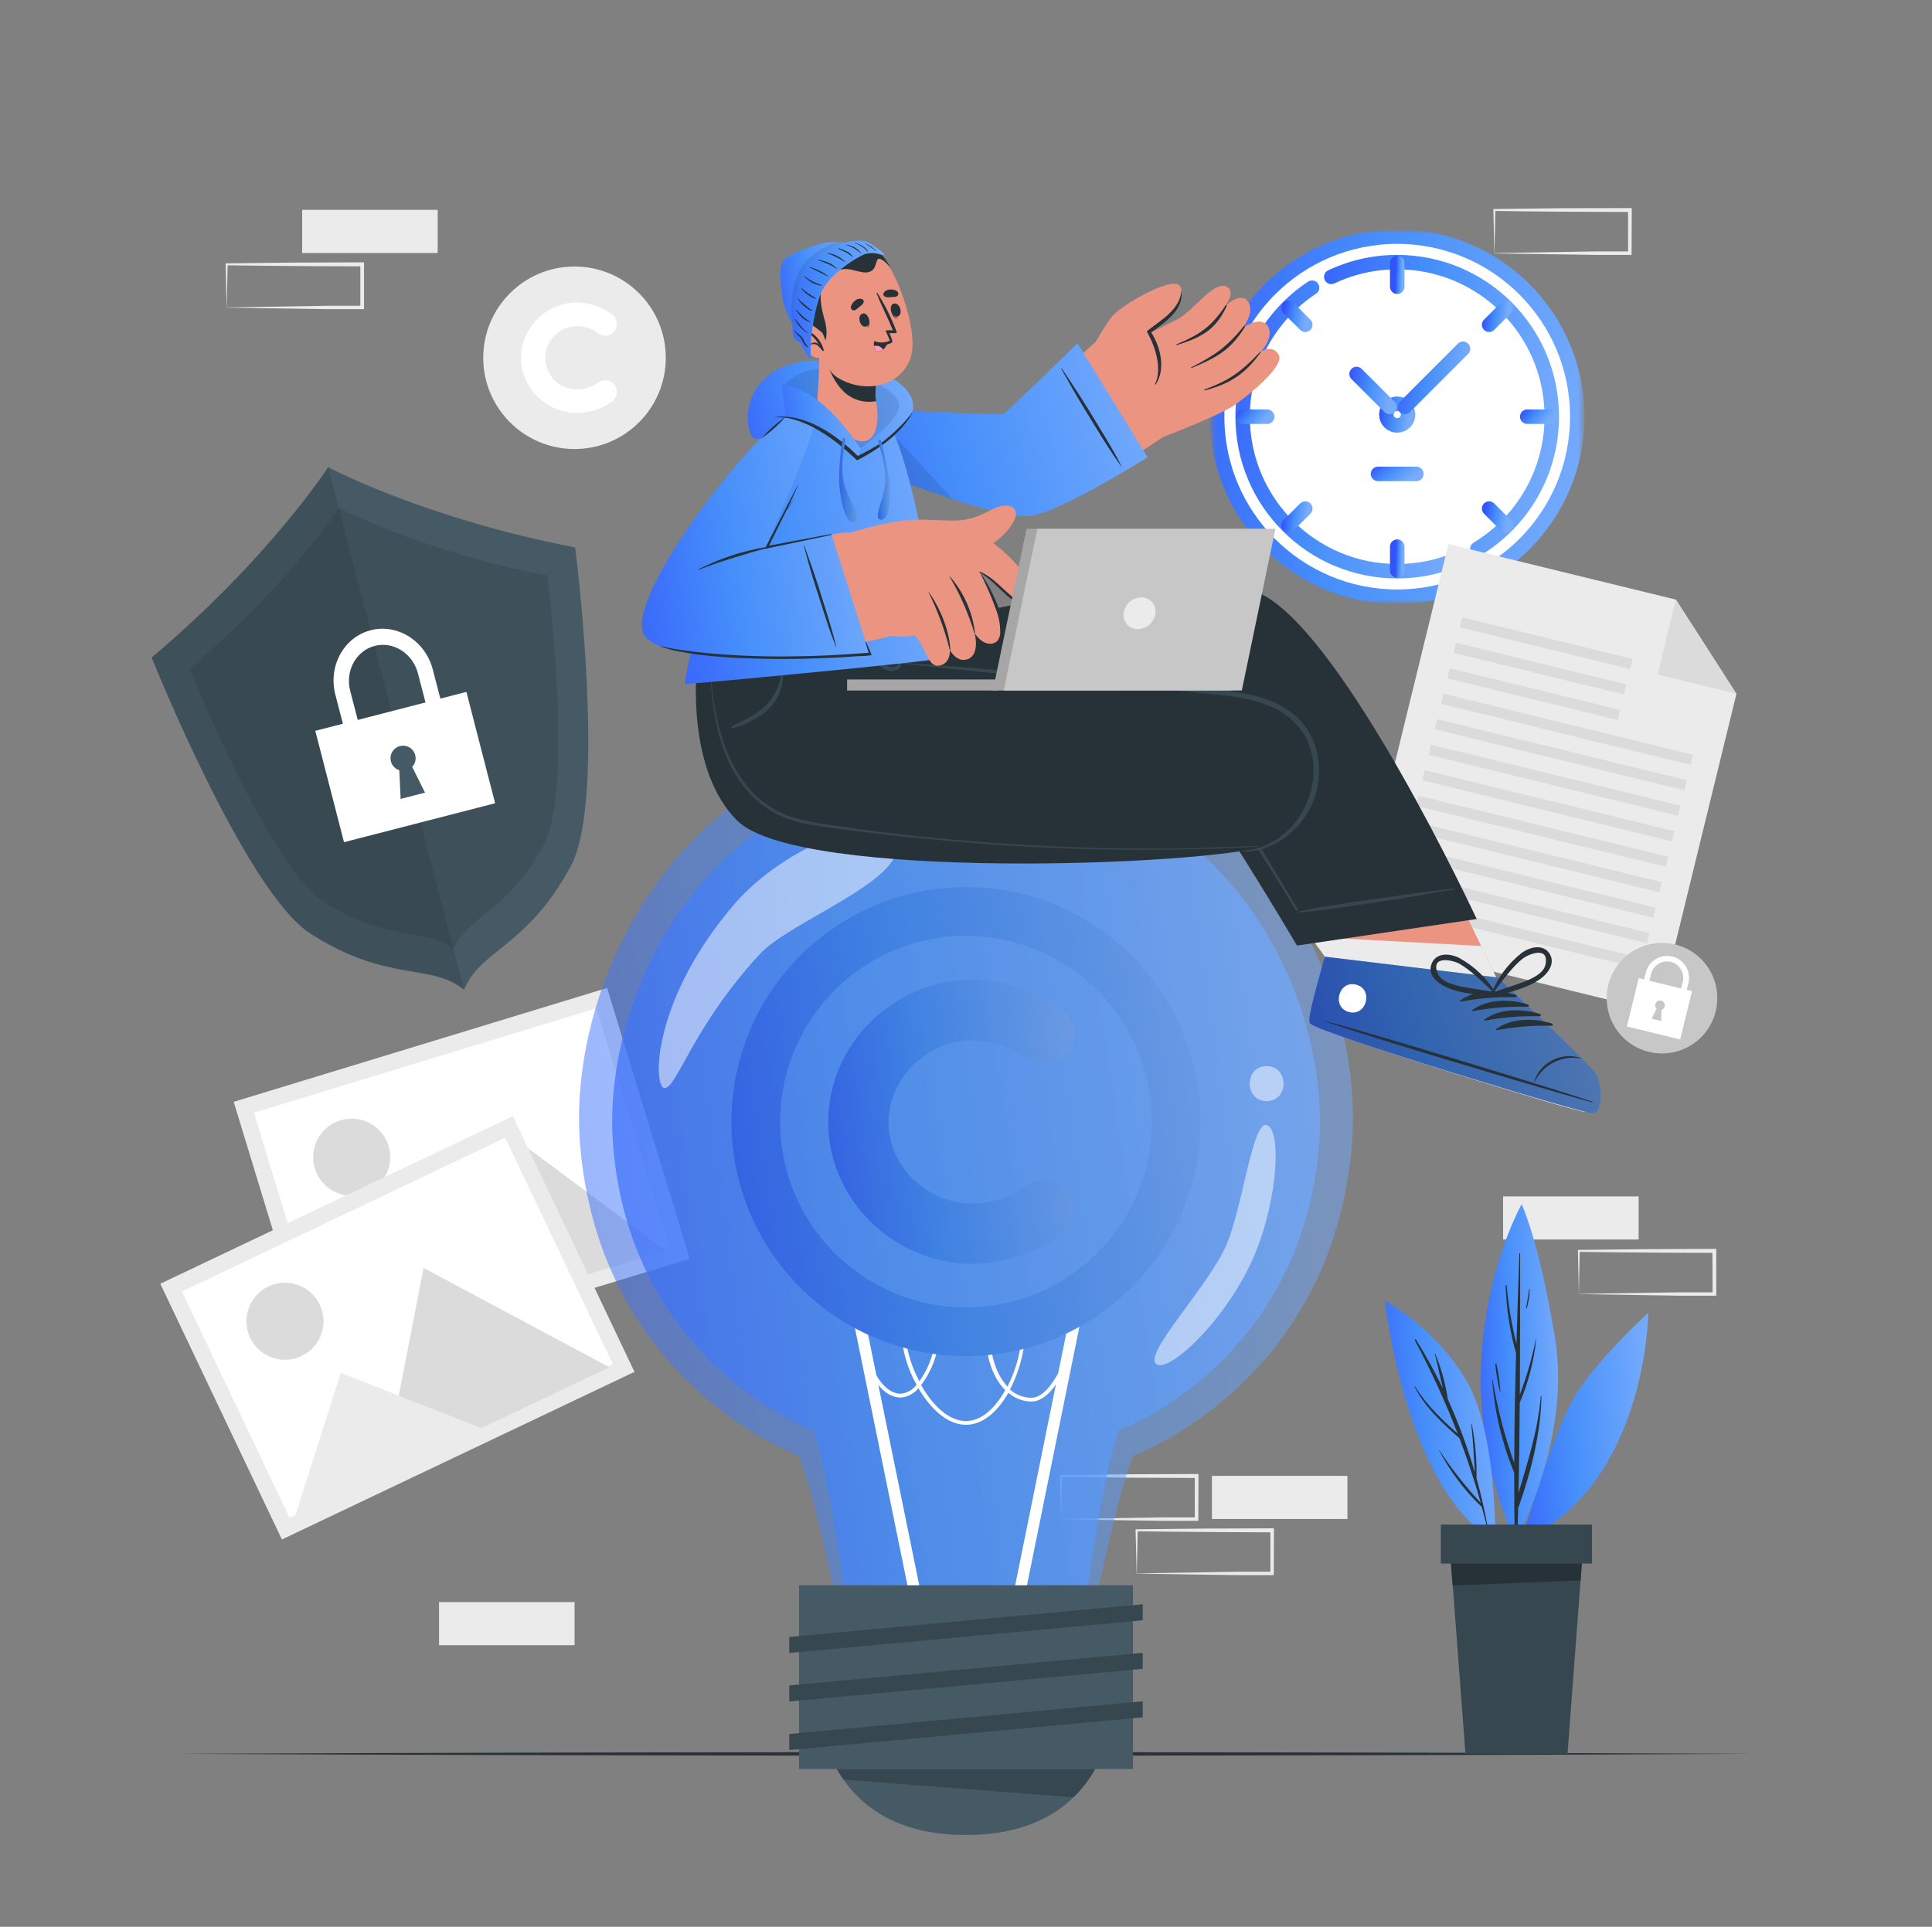 <svg width="401" height="400" viewBox="0 0 401 400" fill="none" xmlns="http://www.w3.org/2000/svg">
<rect x="0" y="0" width="401" height="400" fill="#808080" stroke="none"/>
<mask id="mask0_52_242" style="mask-type:luminance" maskUnits="userSpaceOnUse" x="251" y="48" width="78" height="77">
<path d="M327 123.5V49.5H253V123.5H327Z" fill="white" stroke="white" stroke-width="3"/>
</mask>
<g mask="url(#mask0_52_242)">
<path d="M327.372 86.501C327.372 107.141 310.64 123.873 290 123.873C269.36 123.873 252.628 107.141 252.628 86.501C252.628 65.861 269.36 49.129 290 49.129C310.64 49.129 327.372 65.861 327.372 86.501Z" fill="white" stroke="url(#paint0_linear_52_242)" stroke-width="3" stroke-miterlimit="10"/>
<path d="M302.488 116.063C298.65 117.686 294.43 118.584 290 118.584C272.281 118.584 257.917 104.22 257.917 86.501C257.917 75.311 263.645 65.459 272.329 59.718" fill="white"/>
<path d="M302.488 116.063C298.65 117.686 294.43 118.584 290 118.584C272.281 118.584 257.917 104.22 257.917 86.501C257.917 75.311 263.645 65.459 272.329 59.718" stroke="url(#paint1_linear_52_242)" stroke-width="3" stroke-miterlimit="10" stroke-linecap="round"/>
<path d="M276.31 57.477C280.462 55.515 285.103 54.418 290 54.418C307.719 54.418 322.083 68.782 322.083 86.501C322.083 98.129 315.897 108.313 306.636 113.939" fill="white"/>
<path d="M276.31 57.477C280.462 55.515 285.103 54.418 290 54.418C307.719 54.418 322.083 68.782 322.083 86.501C322.083 98.129 315.897 108.313 306.636 113.939" stroke="url(#paint2_linear_52_242)" stroke-width="3" stroke-miterlimit="10" stroke-linecap="round"/>
<path d="M290 54.568V59.522V54.568Z" fill="white"/>
<path d="M290 54.568V59.522" stroke="url(#paint3_linear_52_242)" stroke-width="3" stroke-miterlimit="10" stroke-linecap="round" stroke-linejoin="round"/>
<path d="M312.58 63.921L309.077 67.424L312.58 63.921Z" fill="white"/>
<path d="M312.58 63.921L309.077 67.424" stroke="url(#paint4_linear_52_242)" stroke-width="3" stroke-miterlimit="10" stroke-linecap="round" stroke-linejoin="round"/>
<path d="M321.933 86.502H316.979H321.933Z" fill="white"/>
<path d="M321.933 86.502H316.979" stroke="url(#paint5_linear_52_242)" stroke-width="3" stroke-miterlimit="10" stroke-linecap="round" stroke-linejoin="round"/>
<path d="M312.58 109.08L309.077 105.577L312.58 109.08Z" fill="white"/>
<path d="M312.58 109.08L309.077 105.577" stroke="url(#paint6_linear_52_242)" stroke-width="3" stroke-miterlimit="10" stroke-linecap="round" stroke-linejoin="round"/>
<path d="M290 118.434V113.48V118.434Z" fill="white"/>
<path d="M290 118.434V113.48" stroke="url(#paint7_linear_52_242)" stroke-width="3" stroke-miterlimit="10" stroke-linecap="round" stroke-linejoin="round"/>
<path d="M267.42 109.08L270.923 105.577L267.42 109.08Z" fill="white"/>
<path d="M267.42 109.08L270.923 105.577" stroke="url(#paint8_linear_52_242)" stroke-width="3" stroke-miterlimit="10" stroke-linecap="round" stroke-linejoin="round"/>
<path d="M258.067 86.502H263.02H258.067Z" fill="white"/>
<path d="M258.067 86.502H263.02" stroke="url(#paint9_linear_52_242)" stroke-width="3" stroke-miterlimit="10" stroke-linecap="round" stroke-linejoin="round"/>
<path d="M267.42 63.921L270.923 67.424L267.42 63.921Z" fill="white"/>
<path d="M267.42 63.921L270.923 67.424" stroke="url(#paint10_linear_52_242)" stroke-width="3" stroke-miterlimit="10" stroke-linecap="round" stroke-linejoin="round"/>
<path d="M292.256 86.066C292.256 87.312 291.246 88.322 290 88.322C288.754 88.322 287.744 87.312 287.744 86.066C287.744 84.821 288.754 83.811 290 83.811C291.246 83.811 292.256 84.821 292.256 86.066Z" fill="white" stroke="url(#paint11_linear_52_242)" stroke-width="3" stroke-miterlimit="10" stroke-linecap="round" stroke-linejoin="round"/>
<path d="M303.664 72.402L291.595 84.471L303.664 72.402Z" fill="white"/>
<path d="M303.664 72.402L291.595 84.471" stroke="url(#paint12_linear_52_242)" stroke-width="3" stroke-miterlimit="10" stroke-linecap="round" stroke-linejoin="round"/>
<path d="M281.57 77.636L288.405 84.471L281.57 77.636Z" fill="white"/>
<path d="M281.57 77.636L288.405 84.471" stroke="url(#paint13_linear_52_242)" stroke-width="3" stroke-miterlimit="10" stroke-linecap="round" stroke-linejoin="round"/>
<path d="M286.015 98.383H293.985H286.015Z" fill="white"/>
<path d="M286.015 98.383H293.985" stroke="url(#paint14_linear_52_242)" stroke-width="3" stroke-miterlimit="10" stroke-linecap="round" stroke-linejoin="round"/>
</g>
<path d="M311.98 257.318H340.108V248.366H311.98V257.318Z" fill="#EBEBEB"/>
<path d="M327.7 268.608C332.364 268.528 344.348 268.328 348.852 268.28H355.82L355.46 268.64L355.42 259.688L355.82 260.088C351.148 260.088 339.244 260.032 334.724 259.968L327.7 259.88L327.884 259.688L327.7 268.608ZM327.7 268.608L327.508 259.656V259.472H327.7L341.756 259.32L355.82 259.264H356.22V259.664V268.616V268.984H355.852H348.756C344.276 268.928 332.356 268.728 327.732 268.648L327.7 268.608Z" fill="#EBEBEB"/>
<path d="M220.228 315.336C224.9 315.256 236.876 315.056 241.388 315H248.356L247.988 315.368V306.416L248.388 306.816L234.324 306.76L220.26 306.608L220.452 306.416L220.26 315.368L220.228 315.336ZM220.228 315.336L220.036 306.4V306.208H220.228C223.74 306.16 230.78 306.08 234.292 306.056L248.356 306H248.756V306.4L248.716 315.352V315.72H248.356H241.26C236.78 315.672 224.852 315.472 220.228 315.392V315.336Z" fill="#EBEBEB"/>
<path d="M235.916 326.623C240.588 326.543 252.564 326.343 257.076 326.287H264.044L263.676 326.655V317.703L264.076 318.103C259.404 318.103 247.492 318.039 242.98 317.975L235.948 317.887L236.14 317.703L235.948 326.655L235.916 326.623ZM235.916 326.623L235.7 317.671V317.479H235.892C239.404 317.431 246.452 317.351 249.956 317.327L264.02 317.271H264.42V317.671L264.38 326.623V326.991H264.02H256.924C252.444 326.943 240.516 326.743 235.892 326.663L235.916 326.623Z" fill="#EBEBEB"/>
<path d="M251.54 315.336H279.668V306.384H251.54V315.336Z" fill="#EBEBEB"/>
<path d="M91.124 341.535H119.252V332.583H91.124V341.535Z" fill="#EBEBEB"/>
<path d="M62.716 52.52H90.844V43.568H62.716V52.52Z" fill="#EBEBEB"/>
<path d="M47.028 63.815C51.7 63.735 63.676 63.535 68.188 63.479H75.156L74.788 63.847V54.895L75.188 55.295C70.516 55.295 58.604 55.231 54.092 55.167L47.06 55.079L47.252 54.895L47.06 63.847L47.028 63.815ZM47.028 63.815L46.836 54.863V54.671H47.028C50.54 54.623 57.58 54.543 61.092 54.511L75.156 54.463H75.556V54.871V63.823V64.183H75.196H68.1C63.62 64.135 51.692 63.927 47.068 63.855L47.028 63.815Z" fill="#EBEBEB"/>
<path d="M310.156 52.527C314.828 52.447 326.804 52.247 331.316 52.191H338.284L337.916 52.559V43.607L338.316 44.007L324.252 43.951C320.748 43.951 313.692 43.839 310.188 43.791L310.38 43.607L310.188 52.559L310.156 52.527ZM310.156 52.527L309.964 43.575V43.383H310.156C313.668 43.335 320.716 43.255 324.22 43.223L338.284 43.199H338.684V43.607L338.644 52.559V52.919H338.284H331.188C326.708 52.871 314.788 52.663 310.156 52.591V52.527Z" fill="#EBEBEB"/>
<path d="M344.26 210.096L280.676 194.552L300.636 112.936L347.844 124.48L360.412 144.032L344.26 210.096Z" fill="#EBEBEB"/>
<path d="M347.844 124.479L360.412 144.031L344.044 140.023L347.844 124.479Z" fill="#DBDBDB"/>
<path d="M302.973 130.245L338.323 138.889L338.836 136.79L303.486 128.147L302.973 130.245Z" fill="#DBDBDB"/>
<path d="M301.682 135.528L337.032 144.172L337.545 142.074L302.195 133.43L301.682 135.528Z" fill="#DBDBDB"/>
<path d="M300.388 140.819L335.739 149.463L336.252 147.365L300.901 138.721L300.388 140.819Z" fill="#DBDBDB"/>
<path d="M299.09 146.115L350.884 158.779L351.397 156.681L299.603 144.017L299.09 146.115Z" fill="#DBDBDB"/>
<path d="M297.799 151.398L349.593 164.062L350.106 161.964L298.312 149.3L297.799 151.398Z" fill="#DBDBDB"/>
<path d="M296.506 156.687L348.3 169.352L348.813 167.253L297.019 154.589L296.506 156.687Z" fill="#DBDBDB"/>
<path d="M295.213 161.988L347.007 174.652L347.52 172.554L295.726 159.89L295.213 161.988Z" fill="#DBDBDB"/>
<path d="M293.92 167.279L345.714 179.943L346.227 177.845L294.433 165.181L293.92 167.279Z" fill="#DBDBDB"/>
<path d="M292.62 172.56L344.415 185.225L344.928 183.126L293.133 170.462L292.62 172.56Z" fill="#DBDBDB"/>
<path d="M291.327 177.851L343.122 190.516L343.635 188.417L291.84 175.753L291.327 177.851Z" fill="#DBDBDB"/>
<path d="M290.042 183.142L341.836 195.807L342.349 193.708L290.555 181.044L290.042 183.142Z" fill="#DBDBDB"/>
<path d="M288.741 188.431L340.536 201.096L341.049 198.998L289.255 186.333L288.741 188.431Z" fill="#DBDBDB"/>
<path d="M356.108 209.951C355.568 212.156 354.385 214.152 352.71 215.686C351.035 217.219 348.943 218.221 346.698 218.566C344.453 218.91 342.157 218.581 340.1 217.62C338.042 216.658 336.316 215.109 335.139 213.166C333.962 211.224 333.388 208.976 333.489 206.707C333.59 204.439 334.362 202.251 335.707 200.421C337.051 198.591 338.909 197.201 341.044 196.426C343.178 195.652 345.495 195.528 347.7 196.071C349.164 196.43 350.542 197.073 351.757 197.965C352.972 198.857 353.999 199.98 354.78 201.269C355.561 202.558 356.08 203.988 356.308 205.477C356.536 206.967 356.468 208.487 356.108 209.951Z" fill="#C7C7C7"/>
<path d="M351.187 205.761L340.129 203.057L337.676 213.089L348.734 215.793L351.187 205.761Z" fill="white"/>
<path d="M349.3 208.583L348.172 208.311L349.268 203.831C349.38 203.396 349.404 202.943 349.339 202.499C349.275 202.054 349.122 201.627 348.891 201.242C348.66 200.856 348.354 200.521 347.992 200.255C347.631 199.989 347.219 199.797 346.783 199.691C346.346 199.585 345.893 199.567 345.449 199.637C345.006 199.708 344.58 199.866 344.198 200.103C343.816 200.339 343.485 200.649 343.224 201.014C342.962 201.38 342.776 201.793 342.676 202.231L341.58 206.711L340.5 206.399L341.596 201.919C341.738 201.338 341.993 200.791 342.346 200.308C342.699 199.826 343.144 199.418 343.655 199.107C344.167 198.797 344.734 198.59 345.325 198.499C345.916 198.407 346.519 198.433 347.1 198.575C347.681 198.717 348.228 198.972 348.711 199.325C349.193 199.679 349.601 200.124 349.912 200.635C350.222 201.146 350.429 201.713 350.521 202.304C350.612 202.895 350.586 203.498 350.444 204.079L349.3 208.583Z" fill="white"/>
<path d="M344.86 209.662L344.788 211.974L342.82 211.494L343.82 209.406C343.668 209.249 343.571 209.047 343.544 208.83C343.517 208.613 343.561 208.393 343.67 208.203C343.779 208.013 343.947 207.864 344.148 207.778C344.349 207.692 344.573 207.674 344.785 207.726C344.998 207.779 345.187 207.899 345.326 208.068C345.464 208.238 345.543 208.448 345.552 208.666C345.56 208.885 345.497 209.1 345.373 209.28C345.248 209.46 345.068 209.594 344.86 209.662Z" fill="#C7C7C7"/>
<path d="M65.653 284.964L143.161 261.326L126.013 205.099L48.505 228.736L65.653 284.964Z" fill="#EBEBEB"/>
<path d="M67.892 280.761L138.964 259.086L123.786 209.317L52.714 230.992L67.892 280.761Z" fill="white"/>
<path d="M65.348 242.583C65.814 244.093 66.716 245.431 67.941 246.429C69.166 247.427 70.659 248.04 72.232 248.19C73.805 248.341 75.388 248.022 76.779 247.274C78.171 246.526 79.311 245.383 80.054 243.988C80.797 242.593 81.11 241.01 80.954 239.438C80.798 237.865 80.18 236.374 79.178 235.153C78.176 233.931 76.834 233.033 75.323 232.573C73.811 232.113 72.197 232.111 70.684 232.567C69.674 232.871 68.735 233.373 67.919 234.042C67.104 234.711 66.429 235.534 65.933 236.465C65.437 237.396 65.13 238.416 65.029 239.466C64.929 240.516 65.037 241.575 65.348 242.583Z" fill="#DBDBDB"/>
<path d="M88.508 274.752L138.172 259.608L103.076 233.52L88.508 274.752Z" fill="#DBDBDB"/>
<path d="M69.044 280.703L110.044 268.199L82.86 252.535L69.044 280.703Z" fill="#EBEBEB"/>
<path d="M58.511 319.589L131.692 284.793L106.45 231.705L33.269 266.5L58.511 319.589Z" fill="#EBEBEB"/>
<path d="M60.096 315.096L127.2 283.189L104.857 236.199L37.752 268.106L60.096 315.096Z" fill="white"/>
<path d="M51.932 277.736C52.614 279.162 53.702 280.354 55.061 281.161C56.419 281.969 57.986 282.356 59.564 282.274C61.142 282.192 62.661 281.645 63.928 280.701C65.196 279.757 66.155 278.459 66.685 276.97C67.216 275.482 67.293 273.869 66.908 272.336C66.523 270.804 65.693 269.419 64.522 268.358C63.352 267.297 61.893 266.606 60.33 266.373C58.767 266.14 57.17 266.375 55.74 267.048C54.786 267.497 53.931 268.131 53.222 268.912C52.514 269.693 51.967 270.607 51.613 271.6C51.26 272.593 51.105 273.647 51.16 274.7C51.215 275.753 51.477 276.785 51.932 277.736Z" fill="#DBDBDB"/>
<path d="M79.58 306.143L126.476 283.839L87.916 263.215L79.58 306.143Z" fill="#DBDBDB"/>
<path d="M61.212 314.896L99.924 296.488L70.724 285L61.212 314.896Z" fill="#EBEBEB"/>
<path d="M119.244 93.216C129.707 93.216 138.188 84.735 138.188 74.272C138.188 63.81 129.707 55.328 119.244 55.328C108.782 55.328 100.3 63.81 100.3 74.272C100.3 84.735 108.782 93.216 119.244 93.216Z" fill="#EBEBEB"/>
<path d="M108.116 74.319C108.158 71.251 109.405 68.323 111.587 66.166C113.769 64.009 116.712 62.797 119.78 62.791C122.426 62.81 124.992 63.699 127.084 65.319C127.582 65.715 127.911 66.286 128.005 66.916C128.099 67.545 127.95 68.187 127.588 68.711C127.393 68.969 127.149 69.186 126.87 69.35C126.59 69.513 126.282 69.619 125.961 69.662C125.64 69.705 125.314 69.684 125.002 69.601C124.689 69.517 124.396 69.373 124.14 69.175C122.883 68.228 121.354 67.712 119.78 67.703C118.032 67.703 116.355 68.397 115.119 69.634C113.883 70.87 113.188 72.547 113.188 74.295C113.188 76.043 113.883 77.72 115.119 78.956C116.355 80.192 118.032 80.887 119.78 80.887C121.353 80.871 122.879 80.355 124.14 79.415C124.668 79.035 125.323 78.875 125.966 78.969C126.61 79.063 127.191 79.404 127.588 79.919C127.946 80.445 128.093 81.088 128 81.717C127.907 82.347 127.58 82.919 127.084 83.319C124.958 84.858 122.405 85.696 119.78 85.719C116.729 85.728 113.797 84.538 111.616 82.406C109.434 80.273 108.177 77.369 108.116 74.319Z" fill="white"/>
<path d="M364.036 364.096C259.236 364.592 141.732 364.592 36.964 364.096C141.764 363.608 259.268 363.608 364.036 364.096Z" fill="#263238"/>
<path d="M119.38 113.648C119.38 113.648 126.068 165.744 118.46 179.832C109.332 196.736 99.62 197.136 96.332 205.488C89.388 199.792 80.716 204.184 64.492 193.856C50.988 185.256 31.476 136.496 31.476 136.496C55.828 116 68.116 96.992 68.116 96.992C68.74 97.328 88.612 107.736 119.38 113.648Z" fill="#455A64"/>
<path opacity="0.1" d="M68.132 97L96.332 205.488C89.388 199.792 80.716 204.184 64.492 193.856C50.988 185.256 31.476 136.496 31.476 136.496C55.828 116 68.116 96.992 68.116 96.992L68.132 97Z" fill="black"/>
<path d="M39.34 138.792C39.34 138.792 55.836 180 67.244 187.248C80.948 195.984 88.276 192.272 94.14 197.08C96.924 190.024 105.132 189.696 112.852 175.392C119.252 163.488 113.612 119.48 113.612 119.48C87.212 114.4 70.316 105.408 70.316 105.408C70.316 105.408 59.924 121.496 39.34 138.792Z" fill="#455A64"/>
<path opacity="0.1" d="M39.34 138.792C39.34 138.792 55.836 180 67.244 187.248C80.948 195.984 88.276 192.272 94.14 197.08C96.924 190.024 105.132 189.696 112.852 175.392C119.252 163.488 113.612 119.48 113.612 119.48C87.212 114.4 70.316 105.408 70.316 105.408C70.316 105.408 59.924 121.496 39.34 138.792Z" fill="black"/>
<path opacity="0.1" d="M39.34 138.792C39.34 138.792 55.836 180 67.244 187.248C80.94 195.976 88.268 192.28 94.132 197.064L70.308 105.424C69.988 105.92 59.604 121.768 39.34 138.792Z" fill="black"/>
<path d="M89.828 138.992L92.668 149.896L89.58 150.696L86.748 139.784C85.668 135.64 81.644 133.08 77.764 134.088C73.884 135.096 71.62 139.288 72.692 143.44L75.532 154.344L72.452 155.144L69.612 144.24C68.068 138.296 71.348 132.288 76.924 130.84C82.5 129.392 88.284 133.048 89.828 138.992Z" fill="white"/>
<path d="M96.807 143.635L65.441 151.719L71.399 174.836L102.765 166.752L96.807 143.635Z" fill="white"/>
<path d="M85.556 159.2L88.212 164.544L83.156 165.856L82.876 159.896C82.336 159.726 81.867 159.384 81.538 158.924C81.209 158.463 81.039 157.908 81.054 157.342C81.068 156.776 81.266 156.23 81.618 155.787C81.971 155.343 82.457 155.027 83.005 154.885C83.553 154.742 84.132 154.782 84.656 154.998C85.179 155.214 85.618 155.594 85.906 156.082C86.194 156.569 86.316 157.137 86.252 157.699C86.189 158.262 85.945 158.789 85.556 159.2Z" fill="#455A64"/>
<path d="M315.796 320.001C315.796 320.001 322.244 296.873 327.388 289.017C332.532 281.161 342.1 272.545 342.1 272.545C342.1 272.545 341.9 308.209 315.796 320.001Z" fill="url(#paint15_linear_52_242)"/>
<path d="M314.572 320.048C314.572 320.048 326.156 298.72 322.788 278.04C319.42 257.36 315.828 250 315.828 250C315.828 250 297.62 282.16 314.572 320.048Z" fill="url(#paint16_linear_52_242)"/>
<path d="M309.82 286.521C310.797 292.38 312.294 298.142 314.292 303.737C314.292 296.153 314.468 288.537 314.668 280.977C313.375 276.37 312.647 271.623 312.5 266.841C312.5 266.705 312.708 266.713 312.716 266.841C313.079 270.94 313.758 275.006 314.748 279.001C314.924 272.734 315.127 266.475 315.356 260.225C315.356 260.203 315.364 260.183 315.379 260.168C315.394 260.153 315.415 260.145 315.436 260.145C315.457 260.145 315.477 260.153 315.492 260.168C315.507 260.183 315.516 260.203 315.516 260.225C315.516 270.001 315.516 279.785 315.452 289.561C316.863 285.78 317.981 281.897 318.796 277.945H318.86C318.392 282.511 317.235 286.98 315.428 291.201C315.38 297.449 315.316 303.705 315.172 309.953C317.132 303.305 319.228 296.873 319.796 289.849C319.796 289.829 319.803 289.811 319.817 289.798C319.83 289.784 319.849 289.777 319.868 289.777C319.887 289.777 319.905 289.784 319.919 289.798C319.932 289.811 319.94 289.829 319.94 289.849C319.788 297.593 317.788 305.457 315.236 312.737C315.207 312.806 315.163 312.869 315.108 312.921C315.052 315.209 314.98 317.489 314.908 319.777C314.908 319.844 314.881 319.91 314.833 319.958C314.785 320.006 314.72 320.033 314.652 320.033C314.584 320.033 314.519 320.006 314.471 319.958C314.423 319.91 314.396 319.844 314.396 319.777C314.305 315.094 314.268 310.419 314.284 305.753C311.762 299.632 310.22 293.153 309.716 286.553C309.716 286.473 309.812 286.465 309.82 286.521Z" fill="#263238"/>
<path d="M310.612 283.2C311.013 285.045 311.28 286.917 311.412 288.8C311.412 288.864 311.316 288.872 311.3 288.8C310.855 286.958 310.536 285.087 310.348 283.2C310.34 283.104 310.588 283.08 310.612 283.2Z" fill="#263238"/>
<path d="M317.388 267.632C317.388 267.568 317.492 267.584 317.492 267.632C317.477 268.948 317.283 270.256 316.916 271.52C316.916 271.624 316.74 271.576 316.756 271.472C317.012 270.208 317.164 268.912 317.388 267.632Z" fill="#263238"/>
<path d="M310.34 320.048C310.34 320.048 310.812 297.784 304.428 286.72C298.044 275.656 287.444 270.016 287.444 270.016C287.444 270.016 291.7 309.256 310.34 320.048Z" fill="url(#paint17_linear_52_242)"/>
<path d="M298.7 301.008C301.266 304.91 304.159 308.587 307.348 312C306.068 307.445 304.593 302.97 302.924 298.576C299.348 295.44 295.796 292.175 293.596 287.887C293.596 287.815 293.66 287.76 293.7 287.824C296.06 291.632 299.22 294.68 302.548 297.608C299.988 290.976 297.017 284.51 293.652 278.247C293.637 278.215 293.634 278.178 293.645 278.144C293.656 278.109 293.679 278.08 293.71 278.062C293.741 278.044 293.778 278.039 293.813 278.046C293.848 278.054 293.879 278.074 293.9 278.104C295.947 281.387 297.817 284.779 299.5 288.263C298.9 285.863 298.42 283.463 297.804 281.063C297.804 280.999 297.884 280.975 297.908 281.063C299.148 284.081 300.018 287.237 300.5 290.463C302.725 295.391 304.596 300.47 306.1 305.663C305.932 302.327 305.724 298.999 305.38 295.671C305.38 295.615 305.476 295.599 305.492 295.671C306.201 299.361 306.525 303.115 306.46 306.871C307.38 310.191 308.156 313.552 308.772 316.928C308.772 317.024 308.66 317.063 308.636 316.967C308.284 315.551 307.908 314.143 307.524 312.743C307.5 312.75 307.475 312.75 307.452 312.743C303.902 309.343 300.93 305.387 298.652 301.032C298.652 301.032 298.684 300.984 298.7 301.008Z" fill="#263238"/>
<path d="M328.548 321.68L327.748 332.224L325.348 364.096H304.164L301.764 332.224L300.964 321.68H328.58H328.548Z" fill="#37474F"/>
<path d="M328.548 321.68L328.06 328.08L301.5 329.144L300.932 321.672H328.548V321.68Z" fill="#263238"/>
<path d="M299.052 324.584H330.428V316.496H299.052V324.584Z" fill="#37474F"/>
<g opacity="0.5">
<path d="M280.604 237.481C276.604 287.233 235.188 302.233 235.188 302.233C232.14 309.793 228.164 329.025 228.164 329.025H172.836C172.836 329.025 168.836 309.825 165.812 302.233C165.812 302.233 124.364 287.233 120.396 237.481C117.636 202.913 142.252 151.809 200.196 151.801H200.804C258.748 151.809 283.364 202.913 280.604 237.481Z" fill="url(#paint18_linear_52_242)"/>
</g>
<g opacity="0.7">
<path d="M273.764 237.728C270.132 283.232 232.22 296.928 232.22 296.928C229.436 303.848 225.82 329 225.82 329H175.196C175.196 329 171.564 303.848 168.796 296.928C168.796 296.928 130.884 283.208 127.252 237.728C124.724 206.112 147.252 159.376 200.244 159.328H200.788C253.78 159.376 276.292 206.112 273.764 237.728Z" fill="url(#paint19_linear_52_242)"/>
</g>
<path d="M178.889 270.756L176.537 271.236L189.285 333.705L191.637 333.225L178.889 270.756Z" fill="white"/>
<path d="M222.478 271.044L209.814 333.51L212.167 333.987L224.83 271.521L222.478 271.044Z" fill="white"/>
<path d="M200.5 295.786C196.644 295.786 193.108 292.442 190.628 288.178C190.182 288.733 189.629 289.193 189 289.529C188.372 289.864 187.682 290.069 186.972 290.13C180.7 290.13 178.172 278.09 178.06 277.578L178.86 277.418C178.86 277.538 181.364 289.33 186.988 289.33C187.63 289.264 188.251 289.065 188.812 288.745C189.372 288.425 189.86 287.992 190.244 287.474C188.321 284.066 187.225 280.254 187.044 276.346C187.044 273.01 188.38 271.098 190.708 271.098C193.428 271.098 194.988 273.13 194.988 276.698C194.871 280.618 193.54 284.405 191.18 287.538C193.532 291.69 196.892 295.002 200.484 295.002C203.38 295.002 206.228 292.818 208.484 288.858C208.532 288.77 208.588 288.682 208.636 288.586C207.942 287.883 207.342 287.092 206.852 286.234C204.492 282.146 204.02 276.306 205.804 273.218C206.123 272.586 206.612 272.054 207.215 271.683C207.818 271.311 208.512 271.114 209.22 271.114C209.765 271.109 210.301 271.256 210.767 271.539C211.234 271.821 211.612 272.228 211.86 272.714C213.604 275.738 212.548 282.898 209.628 288.45C210.843 289.555 212.426 290.168 214.068 290.17C218.868 290.17 222.516 278.306 222.556 278.17L223.356 278.402C223.196 278.914 219.508 290.954 214.1 290.954C212.336 290.939 210.635 290.298 209.3 289.146L209.228 289.258C206.788 293.458 203.7 295.786 200.5 295.786ZM209.3 271.898C208.731 271.898 208.174 272.058 207.692 272.359C207.21 272.661 206.822 273.091 206.572 273.602C204.972 276.418 205.428 282.01 207.628 285.818C208.043 286.546 208.539 287.225 209.108 287.842C211.844 282.538 212.852 275.842 211.244 273.082C211.066 272.72 210.789 272.416 210.444 272.207C210.1 271.997 209.703 271.89 209.3 271.898ZM190.756 271.898C188.356 271.898 187.892 274.298 187.892 276.346C188.071 279.99 189.075 283.546 190.828 286.746C192.931 283.788 194.116 280.277 194.236 276.65C194.204 274.89 193.756 271.898 190.724 271.898H190.756Z" fill="white"/>
<path d="M235.156 329.098H165.844V367.242H235.156V329.098Z" fill="#455A64"/>
<path d="M227.3 367.24C223.22 374.44 215.404 380.936 200.5 380.936C185.596 380.936 177.78 374.464 173.7 367.24H227.3Z" fill="#455A64"/>
<path d="M227.3 367.24C226.092 369.402 224.578 371.377 222.804 373.104L175.084 369.448C174.586 368.736 174.124 367.999 173.7 367.24H227.3Z" fill="#37474F"/>
<path d="M237.18 336.369L163.82 343.153V339.825L237.18 333.041V336.369Z" fill="#37474F"/>
<path d="M237.18 346.441L163.82 353.225V349.897L237.18 343.113V346.441Z" fill="#37474F"/>
<path d="M237.18 356.514L163.82 363.298V359.97L237.18 353.186V356.514Z" fill="#37474F"/>
<g opacity="0.5">
<path d="M137.852 225.858C140.396 226.282 143.684 213.17 157.788 197.986C164.052 191.242 187.82 182.786 186.108 175.026C184.396 167.266 163.188 175.25 152.508 187.602C135.364 207.49 135.516 225.466 137.852 225.858Z" fill="white"/>
<path d="M262.9 228.586C267.572 228.586 267.58 221.322 262.9 221.322C258.22 221.322 258.212 228.586 262.9 228.586Z" fill="white"/>
<path d="M240.028 283.201C242.58 285.153 254.988 273.713 260.58 260.049C265.22 248.721 266.02 234.385 262.9 233.553C259.78 232.721 257.748 252.385 253.996 259.625C249.3 268.801 237.3 281.137 240.028 283.201Z" fill="white"/>
</g>
<path d="M171.908 232.961C171.908 216.561 185.604 203.457 201.892 203.361C208.685 203.417 215.272 205.699 220.644 209.857C221.924 210.878 222.77 212.345 223.013 213.964C223.256 215.582 222.879 217.233 221.956 218.585C219.556 221.417 215.812 221.889 213.092 219.769C209.863 217.337 205.935 216.012 201.892 215.993C192.292 215.993 184.42 223.897 184.42 232.985C184.42 242.073 192.332 249.857 201.892 249.857C205.931 249.816 209.853 248.494 213.092 246.081C214.451 245.107 216.134 244.699 217.788 244.942C219.441 245.186 220.936 246.062 221.956 247.385C222.871 248.74 223.245 250.389 223.002 252.005C222.759 253.622 221.917 255.088 220.644 256.113C215.197 260.099 208.642 262.286 201.892 262.369C185.604 262.345 171.908 249.129 171.908 232.961Z" fill="url(#paint20_linear_52_242)"/>
<g opacity="0.1">
<path d="M171.908 232.961C171.908 216.561 185.604 203.457 201.892 203.361C208.685 203.417 215.272 205.699 220.644 209.857C221.924 210.878 222.77 212.345 223.013 213.964C223.256 215.582 222.879 217.233 221.956 218.585C219.556 221.417 215.812 221.889 213.092 219.769C209.863 217.337 205.935 216.012 201.892 215.993C192.292 215.993 184.42 223.897 184.42 232.985C184.42 242.073 192.332 249.857 201.892 249.857C205.931 249.816 209.853 248.494 213.092 246.081C214.451 245.107 216.134 244.699 217.788 244.942C219.441 245.186 220.936 246.062 221.956 247.385C222.871 248.74 223.245 250.389 223.002 252.005C222.759 253.622 221.917 255.088 220.644 256.113C215.197 260.099 208.642 262.286 201.892 262.369C185.604 262.345 171.908 249.129 171.908 232.961Z" fill="black"/>
</g>
<path d="M200.5 281.528C190.87 281.528 181.457 278.673 173.45 273.323C165.444 267.973 159.203 260.369 155.518 251.472C151.833 242.576 150.869 232.786 152.748 223.342C154.626 213.897 159.263 205.222 166.072 198.413C172.882 191.604 181.557 186.967 191.001 185.088C200.446 183.209 210.236 184.173 219.132 187.859C228.029 191.544 235.633 197.784 240.983 205.791C246.333 213.797 249.188 223.211 249.188 232.84C249.173 245.749 244.039 258.124 234.911 267.252C225.784 276.379 213.408 281.514 200.5 281.528ZM200.5 194.28C192.871 194.279 185.413 196.54 179.07 200.777C172.726 205.014 167.781 211.038 164.861 218.085C161.941 225.133 161.177 232.888 162.665 240.371C164.153 247.853 167.826 254.726 173.22 260.12C178.615 265.514 185.488 269.188 192.97 270.676C200.452 272.164 208.207 271.399 215.255 268.479C222.303 265.559 228.326 260.614 232.563 254.271C236.801 247.927 239.062 240.469 239.06 232.84C239.049 222.617 234.983 212.815 227.754 205.586C220.525 198.357 210.724 194.291 200.5 194.28Z" fill="url(#paint21_linear_52_242)"/>
<path opacity="0.1" d="M200.5 281.528C190.87 281.528 181.457 278.673 173.45 273.323C165.444 267.973 159.203 260.369 155.518 251.472C151.833 242.576 150.869 232.786 152.748 223.342C154.626 213.897 159.263 205.222 166.072 198.413C172.882 191.604 181.557 186.967 191.001 185.088C200.446 183.209 210.236 184.173 219.132 187.859C228.029 191.544 235.633 197.784 240.983 205.791C246.333 213.797 249.188 223.211 249.188 232.84C249.173 245.749 244.039 258.124 234.911 267.252C225.784 276.379 213.408 281.514 200.5 281.528ZM200.5 194.28C192.871 194.279 185.413 196.54 179.07 200.777C172.726 205.014 167.781 211.038 164.861 218.085C161.941 225.133 161.177 232.888 162.665 240.371C164.153 247.853 167.826 254.726 173.22 260.12C178.615 265.514 185.488 269.188 192.97 270.676C200.452 272.164 208.207 271.399 215.255 268.479C222.303 265.559 228.326 260.614 232.563 254.271C236.801 247.927 239.062 240.469 239.06 232.84C239.049 222.617 234.983 212.815 227.754 205.586C220.525 198.357 210.724 194.291 200.5 194.28Z" fill="black"/>
<path d="M329.124 230.831C327.1 230.879 274.564 214.639 272.956 212.759C272.78 212.551 273.604 204.759 274.956 198.599C275.02 198.303 256.308 173.799 256.308 173.799L290.148 160.639L306.34 194.159L310.548 202.879C310.548 202.879 328.076 220.479 329.628 222.751C331.18 225.023 331.148 230.791 329.124 230.831Z" fill="#EB9481"/>
<path d="M329.124 230.839C327.1 230.879 274.564 214.647 272.956 212.759C272.78 212.551 273.604 204.759 274.956 198.599C274.956 198.503 273.756 196.863 271.98 194.471L307.412 196.383L310.548 202.887C310.548 202.887 328.076 220.487 329.628 222.759C331.18 225.031 331.148 230.791 329.124 230.839Z" fill="#EBEBEB"/>
<path d="M330.604 231.128C328.492 231.184 273.652 214.448 271.964 212.488C271.316 211.744 272.3 208.352 274.956 198.6L310.9 202.928C310.9 202.928 329.452 220.352 331.076 222.704C332.7 225.056 332.716 231.072 330.604 231.128Z" fill="url(#paint22_linear_52_242)"/>
<path opacity="0.3" d="M330.604 231.128C328.492 231.184 273.652 214.448 271.964 212.488C271.316 211.744 272.3 208.352 274.956 198.6L310.9 202.928C310.9 202.928 329.452 220.352 331.076 222.704C332.7 225.056 332.716 231.072 330.604 231.128Z" fill="black"/>
<path d="M330.484 228.694C321.364 225.662 284.276 214.294 275.028 211.99C274.948 211.99 274.932 211.99 275.028 212.046C284.012 215.246 321.188 226.318 330.46 228.846C330.636 228.894 330.676 228.798 330.484 228.694Z" fill="#263238"/>
<path d="M328.164 219.647C327.15 219.309 326.077 219.185 325.012 219.282C323.948 219.38 322.915 219.698 321.98 220.215C320.293 221.136 319.023 222.667 318.428 224.495C318.428 224.551 318.516 224.583 318.54 224.535C319.402 222.801 320.805 221.395 322.537 220.529C324.269 219.663 326.235 219.385 328.14 219.735C328.147 219.731 328.154 219.725 328.159 219.718C328.164 219.712 328.168 219.704 328.17 219.696C328.172 219.688 328.173 219.679 328.172 219.671C328.171 219.662 328.168 219.654 328.164 219.647Z" fill="#263238"/>
<path d="M314.628 206.551C310.964 205.383 306.3 205.375 303.092 207.687C302.972 207.775 303.092 207.951 303.228 207.927C306.961 207.226 310.758 206.923 314.556 207.023C314.615 207.026 314.673 207.007 314.719 206.969C314.765 206.932 314.796 206.878 314.805 206.82C314.814 206.761 314.801 206.701 314.768 206.651C314.735 206.602 314.685 206.566 314.628 206.551Z" fill="#263238"/>
<path d="M317.132 208.527C313.468 207.351 308.804 207.351 305.596 209.663C305.476 209.751 305.596 209.927 305.732 209.903C309.462 209.202 313.257 208.899 317.052 208.999C317.112 209.005 317.172 208.988 317.221 208.951C317.269 208.914 317.301 208.86 317.311 208.8C317.321 208.741 317.308 208.679 317.275 208.629C317.242 208.578 317.191 208.542 317.132 208.527Z" fill="#263238"/>
<path d="M319.636 210.504C315.972 209.328 311.308 209.328 308.1 211.64C307.98 211.728 308.1 211.904 308.236 211.88C311.966 211.171 315.761 210.868 319.556 210.976C319.616 210.982 319.677 210.964 319.725 210.927C319.773 210.891 319.805 210.837 319.816 210.777C319.826 210.717 319.813 210.656 319.78 210.605C319.746 210.554 319.695 210.518 319.636 210.504Z" fill="#263238"/>
<path d="M322.1 212.48C318.436 211.304 313.78 211.296 310.572 213.608C310.444 213.704 310.572 213.872 310.7 213.856C314.456 213.142 318.279 212.839 322.1 212.952C322.155 212.941 322.205 212.912 322.241 212.869C322.277 212.826 322.296 212.772 322.296 212.715C322.296 212.659 322.277 212.605 322.241 212.562C322.205 212.519 322.155 212.49 322.1 212.48Z" fill="#263238"/>
<path d="M321.604 197.951C320.212 195.839 317.404 196.631 315.764 197.879C312.992 200.082 310.848 202.977 309.548 206.271C309.543 206.285 309.541 206.3 309.543 206.315C309.545 206.33 309.549 206.344 309.557 206.357C309.564 206.37 309.575 206.381 309.587 206.39C309.599 206.398 309.613 206.404 309.628 206.407C309.628 206.695 309.876 207.015 310.204 206.911C313.404 205.895 316.892 205.207 319.66 203.255C321.3 202.111 322.9 199.951 321.604 197.951ZM314.7 204.391C313.148 204.927 311.588 205.383 310.06 205.991C311.222 204.327 312.469 202.725 313.796 201.191C314.449 200.453 315.152 199.76 315.9 199.119C317.068 198.143 321.62 196.175 320.764 200.287C320.292 202.527 316.548 203.751 314.7 204.391Z" fill="#263238"/>
<path d="M299.988 204.847C303.044 206.311 306.628 206.407 309.924 206.887C310.268 206.935 310.452 206.583 310.404 206.295C310.419 206.292 310.434 206.284 310.446 206.274C310.459 206.263 310.468 206.25 310.473 206.234C310.479 206.219 310.481 206.203 310.478 206.187C310.476 206.171 310.47 206.156 310.46 206.143C308.632 203.111 306.039 200.614 302.94 198.903C301.116 197.935 298.22 197.623 297.196 199.935C296.172 202.247 298.212 203.999 299.988 204.847ZM298.388 202.071C296.86 198.159 301.676 199.343 302.988 200.111C303.826 200.62 304.628 201.187 305.388 201.807C306.952 203.107 308.45 204.485 309.876 205.935C308.276 205.607 306.676 205.415 305.076 205.135C303.148 204.799 299.252 204.231 298.412 202.071H298.388Z" fill="#263238"/>
<path d="M281.436 204.4C285.108 205.312 283.708 211.008 280.028 210.104C276.348 209.2 277.764 203.496 281.436 204.4Z" fill="white"/>
<path d="M306.5 190.784L269.196 196.296C269.196 196.296 250.388 164.296 242.164 155.072C241.704 154.541 241.201 154.048 240.66 153.6C239.813 153.213 238.901 152.985 237.972 152.928C226.94 151.584 189.812 155.192 164.156 153.536L176.156 137.536L181.46 130.432C210.364 127.136 245.836 115.32 261.844 123.352C279.156 132 306.5 190.784 306.5 190.784Z" fill="#263238"/>
<path d="M301.82 184.447C295.484 185.247 297.292 184.943 290.956 185.831C287.86 186.263 272.276 188.399 269.452 189.287C269.396 189.287 269.412 189.407 269.452 189.407C272.412 189.407 287.94 186.959 291.052 186.471C297.372 185.471 295.548 185.671 301.852 184.623C301.863 184.621 301.874 184.616 301.884 184.61C301.894 184.604 301.903 184.595 301.909 184.586C301.916 184.576 301.921 184.565 301.923 184.554C301.926 184.542 301.926 184.53 301.924 184.519C301.922 184.507 301.917 184.496 301.911 184.486C301.905 184.476 301.896 184.468 301.887 184.461C301.877 184.455 301.866 184.45 301.855 184.447C301.843 184.445 301.831 184.445 301.82 184.447Z" fill="#37474F"/>
<path d="M269.38 188.8C265.164 181.744 247.492 151.84 243.66 150.464C240.18 149.216 170.5 150.664 169.468 150.672C169.396 150.672 169.388 150.792 169.468 150.792C177.716 150.68 241.404 150.456 243.22 151.176C246.996 152.672 268.436 188.152 268.996 188.992C269.148 189.176 269.532 189.008 269.38 188.8Z" fill="#37474F"/>
<path d="M144.612 138.943C144.612 138.943 142.412 159.951 153.068 170.407C165.828 182.911 250.028 179.751 263.076 175.535C276.124 171.319 276.532 150.263 262.276 145.383C248.676 140.743 188.548 138.071 187.124 137.503C185.7 136.935 181.524 130.303 181.524 130.303L144.612 138.943Z" fill="#263238"/>
<path d="M162.428 138.352C162.428 138.248 162.26 138.28 162.26 138.352C162.259 141.078 161.299 143.717 159.548 145.808C157.548 148.12 154.596 149.408 151.932 150.76C151.676 150.888 151.868 151.288 152.132 151.216C153.773 150.713 155.353 150.032 156.844 149.184C158.216 148.45 159.424 147.446 160.396 146.232C161.26 145.13 161.887 143.861 162.237 142.504C162.587 141.148 162.652 139.734 162.428 138.352Z" fill="#37474F"/>
<path d="M186.54 136.192C185.94 135.392 185.292 134.712 184.668 133.968C183.204 132.224 181.724 130.464 180.188 128.776C180.036 128.616 179.756 128.84 179.884 129.016C180.924 130.376 182.02 131.688 183.084 133.016C183.644 133.696 184.196 134.376 184.756 135.048C185.339 135.653 185.862 136.315 186.316 137.024C186.716 137.776 186.188 138.416 185.412 138.504C184.719 138.519 184.047 138.27 183.532 137.808C182.36 136.778 181.288 135.64 180.332 134.408C179.708 133.712 179.092 133.016 178.468 132.328C177.844 131.64 177.084 130.904 176.42 130.168C176.372 130.12 176.292 130.168 176.332 130.24C176.916 131.04 177.452 131.84 178.036 132.64C178.62 133.44 179.212 134.24 179.812 135.04C180.412 135.84 180.972 136.512 181.58 137.224C182.082 137.854 182.688 138.395 183.372 138.824C184.484 139.48 186.428 139.624 187.02 138.184C187.122 137.839 187.131 137.473 187.047 137.123C186.962 136.773 186.788 136.452 186.54 136.192Z" fill="#37474F"/>
<path d="M261.3 175.615C256.804 175.695 252.316 175.959 247.828 176.055C243.34 176.151 238.908 176.175 234.452 176.135C225.497 176.049 216.553 175.7 207.62 175.087C198.596 174.463 188.86 173.567 179.892 172.319C175.604 171.727 171.252 171.231 167.012 170.319C163.201 169.6 159.677 167.8 156.86 165.135C151.052 159.535 148.788 151.223 147.868 143.311C147.74 142.244 147.636 141.177 147.556 140.111C147.556 140.039 147.436 140.039 147.444 140.111C147.964 148.223 149.228 156.687 154.332 163.207C156.488 166.049 159.355 168.273 162.644 169.655C166.644 171.255 171.116 171.647 175.348 172.215C184.356 173.439 194.124 174.383 203.18 175.087C212.236 175.791 221.42 176.231 230.556 176.367C239.692 176.503 248.836 176.367 257.964 175.927C259.076 175.871 260.188 175.807 261.3 175.703C261.308 175.699 261.316 175.693 261.321 175.685C261.326 175.677 261.329 175.668 261.329 175.659C261.329 175.649 261.326 175.64 261.321 175.632C261.316 175.625 261.308 175.618 261.3 175.615Z" fill="#37474F"/>
<path d="M273.3 155.998C272.442 152.478 270.295 149.406 267.284 147.39C264.084 145.182 260.188 144.19 256.356 143.622C252.02 142.99 247.636 142.67 243.284 142.246C234.34 141.382 225.393 140.582 216.444 139.846C207.5 139.11 188.236 137.614 187.156 137.566C187.06 137.566 187.036 137.726 187.156 137.734C195.796 138.694 203.652 139.518 212.3 140.302C220.948 141.086 229.684 141.902 238.372 142.782C242.697 143.209 247.025 143.644 251.356 144.086C255.356 144.502 259.492 144.886 263.252 146.486C266.539 147.704 269.292 150.041 271.028 153.086C272.555 156.182 273.008 159.697 272.316 163.078C271.718 166.222 270.274 169.142 268.14 171.526C266.087 173.876 263.352 175.526 260.316 176.246C259.516 176.414 258.572 176.542 257.844 176.686C257.788 176.686 257.732 176.814 257.788 176.814C264.252 176.974 270.236 172.254 272.572 166.35C273.87 163.056 274.124 159.442 273.3 155.998Z" fill="#37474F"/>
<path d="M179.428 95.199C194.628 102.895 210.324 105.655 214.956 105.135C220.82 104.479 240.908 91.271 241.932 90.287C244.428 87.839 230.732 68.007 227.932 70.511C223.7 74.319 209.532 86.935 207.748 87.071C205.964 87.207 195.268 86.959 180.092 85.903C169.604 85.159 170.004 90.399 179.428 95.199Z" fill="#EB9481"/>
<path d="M239.54 91.382C242.052 90.582 253.26 86.118 256.1 84.182C258.94 82.246 266.7 75.998 265.428 73.686C264.156 71.374 261.732 72.998 261.732 72.998C261.732 72.998 264.596 69.862 263.108 67.638C261.62 65.414 257.932 68.078 257.932 68.078C257.932 68.078 260.636 64.638 258.988 62.526C257.34 60.414 254.1 63.718 254.1 63.718C254.1 63.718 256.716 60.686 254.628 59.518C252.108 58.118 247.908 64.246 244.62 66.158C243.868 66.598 228.82 73.91 228.82 73.91L239.54 91.382Z" fill="#EB9481"/>
<path d="M254.372 63.438C251.276 67.942 249.14 69.374 244.196 71.486C244.1 71.486 244.14 71.678 244.244 71.646C249.276 70.046 252.244 68.606 254.596 63.574C254.716 63.334 254.524 63.198 254.372 63.438Z" fill="#263238"/>
<path d="M258.172 67.719C254.548 72.111 252.244 73.679 247.228 76.279C247.213 76.288 247.202 76.303 247.197 76.32C247.193 76.337 247.195 76.355 247.202 76.371C247.21 76.387 247.224 76.4 247.24 76.406C247.257 76.412 247.275 76.413 247.292 76.407C252.42 74.271 255.292 72.799 258.364 67.935C258.5 67.711 258.34 67.519 258.172 67.719Z" fill="#263238"/>
<path d="M261.476 73.127C257.66 77.127 255.212 78.959 250.02 80.855C250.001 80.867 249.986 80.885 249.978 80.906C249.97 80.927 249.969 80.95 249.975 80.972C249.982 80.993 249.995 81.013 250.013 81.026C250.031 81.04 250.053 81.047 250.076 81.047C255.556 79.631 258.628 77.359 261.588 73.255C261.788 72.975 261.716 72.871 261.476 73.127Z" fill="#263238"/>
<path d="M225.748 74.024C225.748 74.024 228.916 68 230.9 65.6C232.884 63.2 243.5 57.168 244.94 59.392C246.804 62.256 241.364 66.96 238.396 68.92C238.396 68.92 242.708 75.544 239.54 79.768C236.372 83.992 225.748 74.024 225.748 74.024Z" fill="#EB9481"/>
<path d="M245.188 60.344C244.996 64.176 240.94 66.504 238.204 68.616C238.161 68.644 238.126 68.683 238.102 68.728C238.077 68.774 238.064 68.824 238.064 68.876C238.064 68.927 238.077 68.978 238.102 69.023C238.126 69.069 238.161 69.107 238.204 69.136C239.804 72.032 241.268 76.592 239.74 79.744C239.733 79.761 239.733 79.781 239.739 79.799C239.745 79.817 239.758 79.832 239.774 79.841C239.79 79.851 239.81 79.854 239.828 79.851C239.847 79.848 239.864 79.838 239.876 79.824C241.972 76.624 240.924 72.072 238.94 69.016C241.78 66.888 245.748 64.384 245.212 60.344H245.188Z" fill="#263238"/>
<path d="M223.644 71.272L238.18 94.936C238.18 94.936 219.316 106.839 213.38 107.151C207.444 107.463 187.988 100.751 177.932 95.951C167.876 91.151 169.812 84.272 178.292 84.751C186.772 85.231 207.524 86.224 208.252 85.912C208.98 85.6 223.644 71.272 223.644 71.272Z" fill="url(#paint23_linear_52_242)"/>
<path d="M228.212 88.8C226.612 86.152 225.012 83.496 223.308 80.912C222.332 79.44 221.372 77.968 220.388 76.504C220.377 76.495 220.365 76.49 220.351 76.489C220.337 76.487 220.324 76.491 220.312 76.498C220.301 76.505 220.292 76.516 220.286 76.528C220.281 76.541 220.28 76.555 220.284 76.568C221.796 79.28 223.316 82.008 224.948 84.656C226.58 87.304 228.148 89.944 229.836 92.56C230.78 94.048 231.764 95.504 232.804 96.928C232.804 96.928 232.868 96.928 232.852 96.928C231.436 94.096 229.828 91.432 228.212 88.8Z" fill="#263238"/>
<path opacity="0.1" d="M197.796 103.656C191.039 101.507 184.419 98.951 177.972 96C167.988 91.2 169.852 84.312 178.332 84.8L180.452 84.92L197.796 103.656Z" fill="black"/>
<path d="M142.196 141.999C142.316 142.151 194.052 137.271 194.588 136.743C195.34 135.999 190.972 97.007 182.852 84.543C180.82 81.423 173.252 80.695 169.5 83.135C150.996 95.199 141.78 141.455 142.196 141.999Z" fill="url(#paint24_linear_52_242)"/>
<path d="M162.396 87.463C153.22 94.951 129.324 124.855 134.692 131.631C140.06 138.407 175.436 135.079 185.684 131.799C188.74 130.823 180.284 111.479 176.972 110.607C174.212 109.879 158.996 114.487 158.692 113.607C158.388 112.727 161.556 106.039 166.692 94.064C172.628 80.248 166.444 84.159 162.396 87.463Z" fill="#EB9481"/>
<path d="M191.324 107.91C198.172 107.91 199.932 108.934 205.724 105.846C209.5 103.822 212.42 105.366 209.916 109.046C205.82 115.086 196.996 116.974 193.748 116.742L191.324 107.91Z" fill="#EB9481"/>
<path d="M172.612 111.95C172.612 111.95 180.724 108.75 188.012 108.038C193.06 107.526 204.148 107.63 213.124 119.806C215.252 122.694 216.228 128.318 211.044 124.862C207.356 122.406 205.764 119.742 203.356 118.702C203.356 118.702 203.756 126.006 200.78 128.022C198.179 129.789 195.455 131.366 192.628 132.742C192.258 132.281 191.916 131.797 191.604 131.294C191.604 131.294 188.652 132.894 183.652 131.75L172.612 111.95Z" fill="#EB9481"/>
<path d="M192.908 108.318C195.076 109.854 199.612 113.182 202.38 117.198C205.46 121.654 210.172 131.07 206.86 133.31C204.46 134.95 202.308 131.51 202.308 131.51C202.308 131.51 203.444 135.814 200.924 136.814C198.628 137.726 197.148 134.966 197.148 134.966C197.148 134.966 197.38 137.694 195.004 138.166C192.14 138.71 192.116 132.902 188.74 130.966C187.98 130.486 192.908 108.318 192.908 108.318Z" fill="#EB9481"/>
<path d="M197.132 119.656C200.029 122.951 201.854 127.05 202.364 131.408C202.364 131.52 202.292 131.584 202.26 131.488C201.019 127.359 199.281 123.397 197.084 119.688C197.084 119.688 197.108 119.64 197.132 119.656Z" fill="#263238"/>
<path d="M192.716 122.894C194.116 124.582 197.036 129.966 197.244 134.894C197.244 135.006 197.164 135.062 197.14 134.966C196.109 130.783 194.611 126.728 192.676 122.878C192.676 122.878 192.7 122.87 192.716 122.894Z" fill="#263238"/>
<path d="M203.364 118.655C205.468 119.599 206.74 120.863 208.42 122.399C209.236 123.17 210.096 123.894 210.996 124.567C211.796 125.175 213.036 126.079 214.084 125.455C214.34 125.252 214.535 124.983 214.65 124.677C214.764 124.371 214.792 124.04 214.732 123.719C214.588 122.795 214.296 121.901 213.868 121.071C213.868 121.071 213.908 121.007 213.924 121.071C214.343 121.834 214.684 122.638 214.94 123.471C215.103 124.04 215.089 124.645 214.9 125.207C214.42 126.375 212.972 126.335 212.012 125.871C211.443 125.569 210.907 125.21 210.412 124.799C209.916 124.423 209.452 123.999 208.988 123.615C208.044 122.767 207.148 121.871 206.212 121.015C205.3 120.205 204.338 119.455 203.332 118.767C203.317 118.762 203.304 118.752 203.297 118.739C203.289 118.725 203.288 118.709 203.292 118.695C203.296 118.68 203.306 118.667 203.32 118.66C203.333 118.652 203.349 118.65 203.364 118.655Z" fill="#263238"/>
<path d="M206.9 126.982C205.89 124.146 204.693 121.38 203.316 118.702C203.316 118.702 203.316 118.638 203.364 118.702C205.059 121.187 206.435 123.875 207.46 126.702C208.027 128.236 208.275 129.869 208.188 131.502C207.884 133.79 206.308 134.014 205.732 134.046C205.05 134.079 204.377 133.876 203.828 133.47C203.188 132.948 202.663 132.3 202.284 131.566C202.284 131.566 202.284 131.494 202.34 131.566C203.012 132.574 204.204 133.638 205.468 133.646C205.746 133.656 206.023 133.611 206.284 133.513C206.545 133.416 206.784 133.268 206.988 133.078C207.401 132.574 207.619 131.938 207.604 131.286C207.62 129.822 207.382 128.365 206.9 126.982Z" fill="#263238"/>
<path d="M172.58 110.967L180.412 135.543C180.412 135.543 136.18 139.343 133.492 131.375C130.804 123.407 151.452 96.423 160.124 88.927C170.172 80.239 170.828 83.751 167.716 92.239C164.46 101.119 158.788 113.839 158.788 113.839L172.58 110.967Z" fill="url(#paint25_linear_52_242)"/>
<path d="M144.908 118.206C147.089 117.106 149.345 116.162 151.66 115.382C153.955 114.624 156.303 114.036 158.684 113.622C160.044 113.366 161.404 113.182 162.772 112.982C162.772 112.982 162.82 113.038 162.772 113.046C160.381 113.477 158.017 114.046 155.692 114.75C153.372 115.43 151.076 116.142 148.78 116.902C147.484 117.334 146.212 117.83 144.932 118.302C144.884 118.326 144.852 118.238 144.908 118.206Z" fill="#263238"/>
<path d="M172.5 110.888C172.276 110.888 160.012 113.192 159.604 113.288C159.676 113.12 162.628 107.16 163.068 106.288C163.116 106.2 163.148 106.112 163.196 106.024C163.468 105.648 163.732 105.272 163.996 104.88L164.972 103.384C164.628 103.864 164.276 104.352 163.94 104.84C163.78 105.064 163.628 105.288 163.476 105.52C163.772 104.904 164.06 104.28 164.348 103.664C164.804 102.664 165.228 101.664 165.652 100.656C165.652 100.656 165.612 100.6 165.596 100.656C164.724 102.392 163.804 104.104 162.924 105.832C162.044 107.56 158.724 113.936 158.748 113.936C158.772 113.936 172.292 111.128 172.556 111.056C172.567 111.052 172.577 111.046 172.586 111.039C172.594 111.031 172.602 111.022 172.607 111.011C172.612 111.001 172.615 110.99 172.616 110.978C172.617 110.966 172.615 110.955 172.612 110.944C172.608 110.933 172.602 110.923 172.595 110.914C172.587 110.905 172.578 110.898 172.567 110.893C172.557 110.887 172.546 110.884 172.534 110.883C172.522 110.883 172.511 110.884 172.5 110.888Z" fill="#263238"/>
<path d="M171.22 126.047C170.364 123.311 169.524 120.559 168.564 117.855C168.02 116.311 167.484 114.767 166.924 113.239C166.924 113.175 166.804 113.239 166.82 113.239C167.572 116.023 168.332 118.839 169.22 121.567C170.108 124.295 170.948 127.047 171.852 129.775C172.372 131.319 172.932 132.847 173.548 134.367C173.548 134.367 173.612 134.367 173.604 134.367C172.932 131.567 172.084 128.799 171.22 126.047Z" fill="#263238"/>
<path d="M180.924 135.998C180.588 135.198 180.18 134.134 179.82 133.382C179.724 133.182 179.58 133.198 179.644 133.382C179.884 134.07 180.06 134.83 180.292 135.542C179.676 135.542 179.052 135.598 178.436 135.646L176.292 135.798C174.884 135.894 173.484 135.974 172.084 136.046C169.236 136.182 166.396 136.254 163.548 136.27C157.841 136.329 152.134 136.092 146.452 135.558C144.852 135.398 143.252 135.214 141.7 134.974C140.139 134.771 138.59 134.485 137.06 134.118C137.06 134.118 136.996 134.182 137.06 134.19C138.362 134.658 139.699 135.019 141.06 135.27C142.484 135.534 143.916 135.766 145.348 135.942C148.204 136.294 151.084 136.502 153.956 136.622C159.66 136.87 165.38 136.87 171.084 136.622C172.684 136.558 174.284 136.476 175.884 136.374C176.684 136.326 177.484 136.278 178.284 136.206C179.168 136.217 180.052 136.147 180.924 135.998Z" fill="#263238"/>
<path d="M232.22 141.07H175.828V143.342H232.22V141.07Z" fill="#455A64"/>
<path d="M207.028 141.07H175.828V143.342H207.028V141.07Z" fill="#A6A6A6"/>
<path d="M206.084 143.343H255.5L262.484 109.775H213.068L206.084 143.343Z" fill="#A6A6A6"/>
<path d="M208.324 143.343H257.748L264.724 109.775H215.308L208.324 143.343Z" fill="#C7C7C7"/>
<path d="M233.228 127.31C233.174 127.727 233.21 128.15 233.334 128.551C233.459 128.953 233.668 129.322 233.948 129.635C234.229 129.948 234.573 130.197 234.958 130.364C235.343 130.532 235.76 130.615 236.18 130.606C237.081 130.584 237.944 130.24 238.612 129.635C239.28 129.03 239.709 128.205 239.82 127.31C239.876 126.894 239.84 126.47 239.716 126.068C239.593 125.666 239.383 125.296 239.103 124.983C238.822 124.67 238.477 124.421 238.091 124.254C237.706 124.087 237.288 124.005 236.868 124.014C235.966 124.035 235.102 124.379 234.434 124.984C233.765 125.59 233.337 126.415 233.228 127.31Z" fill="#EBEBEB"/>
<path d="M177.956 95.087C177.956 95.087 168.9 86.287 163.068 86.543L158.1 90.967C158.1 90.967 156.5 91.503 155.964 90.479C154.708 87.935 154.436 81.767 159.716 77.743C164.556 74.055 172.516 74.287 179.156 76.007C185.556 77.655 191.084 81.855 189.148 86.023C187.212 90.191 177.956 95.087 177.956 95.087Z" fill="url(#paint26_linear_52_242)"/>
<path opacity="0.1" d="M178.58 93.127C178.58 93.127 185.868 87.879 186.58 84.775C187.292 81.671 181.116 78.751 177.108 77.575C170.908 75.807 166.708 76.223 163.244 79.543C159.78 82.863 178.58 93.127 178.58 93.127Z" fill="black"/>
<path d="M179.244 91.615C176.94 91.879 171.82 87.887 169.644 84.367C169.5 84.127 169.764 81.503 169.932 78.303C170.028 76.359 170.092 74.199 170.004 72.215L182.556 74.679C181.956 77.186 181.666 79.757 181.692 82.335C181.706 82.605 181.746 82.873 181.812 83.135C181.817 83.18 181.817 83.226 181.812 83.271C182.196 84.799 182.9 91.199 179.244 91.615Z" fill="#EB9481"/>
<path d="M181.852 83.151C181.858 83.193 181.858 83.236 181.852 83.279C181.432 83.353 181.006 83.396 180.58 83.407C173.508 83.559 171.404 75.031 170.924 72.391L182.572 74.679C181.976 77.189 181.686 79.763 181.708 82.343C181.735 82.615 181.783 82.885 181.852 83.151Z" fill="#263238"/>
<path d="M166.212 59.414C165.668 63.99 170.212 76.118 173.788 78.358C178.988 81.606 186.38 80.686 188.86 74.686C191.26 68.878 185.076 53.182 181.172 51.262C175.428 48.43 167.02 52.654 166.212 59.414Z" fill="#EB9481"/>
<path d="M177.556 64.344C177.875 64.127 178.18 63.889 178.468 63.632C178.824 63.424 179.105 63.107 179.268 62.728C179.293 62.599 179.274 62.465 179.215 62.348C179.155 62.23 179.059 62.136 178.94 62.08C178.69 62 178.423 61.988 178.167 62.046C177.911 62.103 177.675 62.228 177.484 62.408C177.041 62.714 176.728 63.173 176.604 63.696C176.583 63.816 176.597 63.939 176.644 64.051C176.692 64.163 176.77 64.259 176.871 64.327C176.971 64.395 177.089 64.433 177.211 64.436C177.332 64.439 177.452 64.407 177.556 64.344Z" fill="#263238"/>
<path d="M185.932 61.599C185.55 61.649 185.165 61.678 184.78 61.688C184.378 61.773 183.958 61.723 183.588 61.544C183.481 61.467 183.403 61.356 183.367 61.23C183.331 61.104 183.338 60.969 183.388 60.847C183.52 60.62 183.711 60.432 183.94 60.302C184.169 60.173 184.429 60.107 184.692 60.111C185.225 60.044 185.765 60.172 186.212 60.471C186.307 60.548 186.379 60.65 186.418 60.766C186.457 60.882 186.462 61.006 186.433 61.125C186.403 61.244 186.34 61.352 186.252 61.435C186.163 61.52 186.052 61.577 185.932 61.599Z" fill="#263238"/>
<path d="M181.428 70.982C181.747 71.238 182.116 71.424 182.512 71.529C182.907 71.634 183.32 71.655 183.724 71.59C184.081 71.547 184.43 71.447 184.756 71.294C184.821 71.273 184.882 71.243 184.94 71.206C184.999 71.183 185.055 71.154 185.108 71.118C185.15 71.096 185.183 71.061 185.202 71.017C185.221 70.973 185.224 70.924 185.212 70.878C185.214 70.852 185.214 70.825 185.212 70.798V70.726C185.012 70.086 184.628 69.126 184.628 69.126C184.9 69.126 186.228 69.294 186.132 68.966C185.071 66.113 183.72 63.376 182.1 60.798C182.09 60.779 182.073 60.765 182.053 60.758C182.033 60.751 182.011 60.753 181.992 60.762C181.973 60.772 181.958 60.789 181.951 60.809C181.945 60.829 181.946 60.851 181.956 60.87C182.908 63.502 184.316 65.95 185.308 68.574C184.82 68.521 184.327 68.537 183.844 68.622C183.764 68.678 184.644 70.438 184.7 70.734C184.199 70.961 183.657 71.085 183.108 71.099C182.558 71.112 182.011 71.016 181.5 70.814C181.404 70.854 181.356 70.926 181.428 70.982Z" fill="#263238"/>
<path d="M184.268 71.103C184.074 71.676 183.735 72.188 183.284 72.591C183.033 72.802 182.723 72.93 182.396 72.959C181.676 73.007 181.452 72.407 181.396 71.847C181.363 71.552 181.363 71.254 181.396 70.959C182.313 71.313 183.32 71.364 184.268 71.103Z" fill="#263238"/>
<path d="M183.284 72.591C183.033 72.801 182.723 72.93 182.396 72.959C181.676 73.007 181.452 72.406 181.396 71.847C181.748 71.733 182.129 71.745 182.473 71.881C182.817 72.017 183.104 72.267 183.284 72.591Z" fill="#FF9ABB"/>
<path d="M180.116 65.719C180.116 65.719 180.068 65.783 180.076 65.815C180.356 66.615 180.532 67.623 179.868 68.127C180.764 67.759 180.5 66.455 180.116 65.719Z" fill="#263238"/>
<path d="M179.116 65.079C177.748 65.383 178.46 68.087 179.724 67.807C180.988 67.527 180.26 64.799 179.116 65.079Z" fill="#263238"/>
<path d="M184.908 64.119C184.908 64.119 184.98 64.119 184.988 64.175C185.18 65.023 185.532 65.959 186.364 66.047V66.095C185.412 66.199 184.948 64.951 184.908 64.119Z" fill="#263238"/>
<path d="M185.436 63.054C186.756 62.606 187.556 65.286 186.324 65.702C185.092 66.118 184.324 63.422 185.436 63.054Z" fill="#263238"/>
<path d="M184.836 55.6C184.036 54.656 183.156 53.728 182.436 53.712C181.716 53.696 182.036 55.832 180.572 56.392C178.612 57.144 176.652 55.144 173.884 56.144C170.452 57.384 169.452 60.504 171.116 66.256C172.596 71.392 169.876 72.96 169.876 72.96C169.876 72.96 163.948 62.336 165.988 57.6C168.028 52.864 174.788 49.008 180.788 51.072C182.972 51.856 184.836 55.6 184.836 55.6Z" fill="#263238"/>
<path d="M170.724 69.151C170.724 69.151 167.092 65.679 165.46 67.055C163.828 68.431 167.124 73.855 169.46 74.255C169.753 74.324 170.057 74.333 170.354 74.281C170.65 74.228 170.933 74.117 171.185 73.952C171.437 73.788 171.653 73.574 171.82 73.323C171.987 73.073 172.101 72.791 172.156 72.495L170.724 69.151Z" fill="#EB9481"/>
<path d="M166.444 68.584V68.648C168.044 68.952 169.148 70.192 169.996 71.536C169.881 71.4 169.738 71.29 169.576 71.215C169.414 71.14 169.238 71.101 169.06 71.101C168.882 71.101 168.705 71.14 168.544 71.215C168.382 71.29 168.239 71.4 168.124 71.536C168.084 71.536 168.124 71.624 168.18 71.608C168.43 71.465 168.72 71.404 169.007 71.434C169.294 71.464 169.565 71.584 169.78 71.776C170.13 72.095 170.446 72.449 170.724 72.832C170.82 72.96 171.052 72.832 170.972 72.688C170.58 70.76 168.548 68.368 166.444 68.584Z" fill="#263238"/>
<path d="M177.212 50.592C175.426 50.241 173.599 50.152 171.788 50.328C169.772 50.56 163.716 52.56 162.54 54.16C161.364 55.76 162.404 61.672 162.54 62.528C162.676 63.384 164.356 68.44 166.54 69.224C168.724 70.008 166.74 61.224 168.94 57.608C171.14 53.992 177.212 50.592 177.212 50.592Z" fill="url(#paint27_linear_52_242)"/>
<path opacity="0.1" d="M177.212 50.591C177.212 50.591 171.204 53.991 168.98 57.599C166.756 61.207 168.716 69.999 166.58 69.215C165.628 68.871 165.028 68.159 164.356 66.871C164.116 64.223 164.18 60.015 165.628 56.743C166.996 53.687 170.1 51.543 173.628 50.223C174.83 50.246 176.029 50.369 177.212 50.591Z" fill="black"/>
<path d="M168.332 74.287C167.932 71.887 168.764 65.103 170.372 60.919C171.98 56.735 178.764 52.855 179.796 52.663C182.308 52.199 183.148 53.247 183.484 52.927C183.82 52.607 180.652 50.407 179.852 50.159C178.654 49.89 177.41 49.89 176.212 50.159C175.14 50.447 168.66 52.743 166.948 56.167C165.236 59.591 163.748 68.375 164.892 70.247C165.156 70.703 165.884 70.855 166.26 71.495C166.756 72.335 167.204 73.343 167.636 73.895C168.068 74.447 168.372 74.487 168.332 74.287Z" fill="url(#paint28_linear_52_242)"/>
<path d="M170.548 59.2C169.892 58.985 169.256 58.718 168.644 58.4C168.02 58.088 167.434 57.704 166.9 57.256C166.9 57.256 166.804 57.256 166.844 57.312C167.321 57.845 167.88 58.299 168.5 58.656C169.126 58.996 169.809 59.219 170.516 59.312C170.604 59.32 170.62 59.2 170.548 59.2Z" fill="#263238"/>
<path d="M167.74 71.999C167.636 71.847 167.484 71.727 167.372 71.583C167.231 71.422 167.11 71.244 167.012 71.055C166.866 70.683 166.684 70.326 166.468 69.991C166.245 69.752 165.999 69.538 165.732 69.351C165.419 69.169 165.176 68.887 165.044 68.551C165.044 68.503 164.948 68.551 164.964 68.551C165.132 69.263 165.764 69.647 166.188 70.151C166.421 70.513 166.627 70.893 166.804 71.287C166.993 71.638 167.29 71.918 167.652 72.087C167.7 72.087 167.78 71.999 167.74 71.999Z" fill="#263238"/>
<path d="M167.924 69.254C167.636 69.038 167.348 68.862 167.076 68.622C166.822 68.388 166.585 68.136 166.364 67.87C166.14 67.614 165.948 67.334 165.732 67.07C165.516 66.806 165.188 66.47 164.932 66.15L164.876 66.198C165.124 66.534 165.308 66.918 165.548 67.262C165.755 67.543 165.979 67.81 166.22 68.062C166.462 68.321 166.73 68.554 167.02 68.758C167.286 68.983 167.597 69.146 167.932 69.238C167.932 69.238 167.948 69.262 167.924 69.254Z" fill="#263238"/>
<path d="M168.212 66.768C167.626 66.475 167.087 66.098 166.612 65.648C166.14 65.208 165.7 64.736 165.268 64.264C165.268 64.264 165.172 64.264 165.204 64.312C165.546 64.894 165.96 65.432 166.436 65.912C166.68 66.137 166.949 66.336 167.236 66.504C167.547 66.666 167.878 66.79 168.22 66.872C168.22 66.856 168.26 66.792 168.212 66.768Z" fill="#263238"/>
<path d="M168.596 64.36C168.3 64.258 168.028 64.097 167.796 63.888C167.532 63.68 167.268 63.464 166.996 63.24L166.26 62.592C165.997 62.39 165.781 62.133 165.628 61.84C165.628 61.84 165.54 61.84 165.556 61.84C165.658 62.153 165.824 62.442 166.044 62.688C166.273 62.974 166.524 63.241 166.796 63.488C167.066 63.72 167.349 63.936 167.644 64.136C167.898 64.331 168.204 64.445 168.524 64.464C168.53 64.469 168.538 64.472 168.546 64.474C168.554 64.475 168.563 64.476 168.571 64.474C168.579 64.473 168.587 64.469 168.594 64.465C168.601 64.46 168.607 64.455 168.612 64.448C168.616 64.441 168.62 64.433 168.621 64.425C168.623 64.417 168.623 64.409 168.622 64.4C168.62 64.392 168.617 64.385 168.613 64.378C168.608 64.371 168.602 64.365 168.596 64.36Z" fill="#263238"/>
<path d="M168.588 61.44C168.316 61.28 168.052 61.12 167.788 60.936C167.524 60.752 167.292 60.568 167.044 60.376C166.796 60.184 166.532 59.968 166.292 59.752C166.292 59.752 166.204 59.752 166.236 59.808C166.43 60.07 166.644 60.316 166.876 60.544C167.109 60.766 167.358 60.972 167.62 61.16C167.876 61.347 168.143 61.518 168.42 61.672C168.691 61.842 168.993 61.959 169.308 62.016C169.319 62.016 169.33 62.013 169.34 62.007C169.349 62.001 169.356 61.992 169.361 61.981C169.365 61.971 169.366 61.96 169.364 61.949C169.361 61.938 169.356 61.928 169.348 61.92C169.11 61.736 168.856 61.576 168.588 61.44Z" fill="#263238"/>
<path d="M172.004 57.414C171.712 57.179 171.407 56.961 171.092 56.758C170.766 56.557 170.429 56.373 170.084 56.206C169.411 55.864 168.703 55.596 167.972 55.406C167.932 55.406 167.9 55.462 167.972 55.478C169.308 56.15 170.668 56.774 171.972 57.454L172.004 57.414Z" fill="#263238"/>
<path d="M172.924 55.078C172.621 54.855 172.294 54.667 171.948 54.518C171.219 54.229 170.459 54.023 169.684 53.902C169.636 53.902 169.612 53.958 169.684 53.974C170.388 54.23 171.092 54.47 171.78 54.774C172.116 54.918 172.46 55.07 172.78 55.246C173.1 55.422 173.372 55.678 173.684 55.87C173.684 55.87 173.748 55.87 173.732 55.87C173.52 55.554 173.245 55.284 172.924 55.078Z" fill="#263238"/>
<path d="M174.636 53.687C174.353 53.466 174.047 53.276 173.724 53.119C173.113 52.818 172.456 52.62 171.78 52.535C171.769 52.535 171.759 52.539 171.751 52.547C171.744 52.554 171.74 52.565 171.74 52.575C171.74 52.586 171.744 52.596 171.751 52.603C171.759 52.611 171.769 52.615 171.78 52.615C172.432 52.825 173.064 53.092 173.668 53.415C173.972 53.567 174.268 53.743 174.572 53.911C174.856 54.105 175.149 54.284 175.452 54.447C175.452 54.447 175.492 54.447 175.452 54.399C175.203 54.136 174.93 53.898 174.636 53.687Z" fill="#263238"/>
<path d="M175.756 52.183C175.46 52.039 175.164 51.919 174.86 51.799C174.568 51.666 174.258 51.58 173.94 51.543C173.892 51.543 173.884 51.599 173.94 51.623C174.508 51.879 175.076 52.159 175.636 52.423C176.141 52.709 176.613 53.05 177.044 53.439C177.044 53.439 177.092 53.439 177.084 53.439C176.78 52.894 176.317 52.456 175.756 52.183Z" fill="#263238"/>
<path d="M177.412 51.375C176.856 51.071 176.248 50.873 175.62 50.791C175.572 50.791 175.556 50.863 175.62 50.871C176.21 51.023 176.774 51.263 177.292 51.583C177.817 51.898 178.306 52.271 178.748 52.695C178.748 52.695 178.812 52.695 178.796 52.695C178.442 52.155 177.968 51.703 177.412 51.375Z" fill="#263238"/>
<path d="M179.956 51.856C179.868 51.752 179.764 51.648 179.668 51.552C179.46 51.363 179.235 51.194 178.996 51.048C178.487 50.764 177.951 50.531 177.396 50.352C177.348 50.352 177.324 50.416 177.396 50.432C177.926 50.626 178.431 50.884 178.9 51.2C179.13 51.346 179.347 51.512 179.548 51.696C179.65 51.78 179.746 51.871 179.836 51.968C179.918 52.071 180.009 52.167 180.108 52.256C180.114 52.264 180.124 52.27 180.134 52.271C180.14 52.272 180.145 52.272 180.15 52.27C180.155 52.269 180.16 52.267 180.164 52.264C180.168 52.26 180.172 52.257 180.174 52.252C180.177 52.247 180.179 52.242 180.18 52.237C180.18 52.232 180.18 52.227 180.179 52.222C180.177 52.217 180.175 52.212 180.172 52.208C180.121 52.079 180.048 51.959 179.956 51.856Z" fill="#263238"/>
<path d="M181.388 51.639C181.032 51.331 180.643 51.062 180.228 50.839C180.02 50.735 179.804 50.639 179.596 50.527C179.548 50.527 179.508 50.575 179.596 50.599C179.81 50.702 180.014 50.825 180.204 50.967L180.764 51.343L181.316 51.727C181.5 51.855 181.676 52.015 181.876 52.127V52.071C181.728 51.912 181.564 51.767 181.388 51.639Z" fill="#263238"/>
<path d="M178.58 93.128C178.58 93.128 171.3 80.936 162.276 79.768L163.076 86.544C163.076 86.544 168.452 86.544 177.964 95.088L178.58 93.128Z" fill="url(#paint29_linear_52_242)"/>
<path d="M160.636 86.679C162.275 86.536 163.926 86.749 165.476 87.303C167.032 87.812 168.525 88.5 169.924 89.351C171.332 90.184 172.685 91.108 173.972 92.119L175.868 93.719L177.692 95.383L177.892 95.567L178.124 95.447C179.806 94.576 181.426 93.59 182.972 92.495C183.749 91.954 184.494 91.369 185.204 90.743C185.908 90.111 188.828 87.375 189.42 85.383C188.372 87.319 184.268 91.079 182.692 92.079C181.892 92.575 181.092 93.039 180.292 93.479C179.492 93.919 178.644 94.375 177.812 94.767L178.244 94.839L176.42 93.127C175.788 92.575 175.14 92.039 174.492 91.527C173.844 91.015 173.148 90.527 172.452 90.055C171.756 89.583 171.044 89.143 170.3 88.767C168.83 87.946 167.259 87.319 165.628 86.903C165.228 86.783 164.828 86.719 164.396 86.639C163.964 86.559 163.596 86.527 163.14 86.511C162.302 86.42 161.454 86.477 160.636 86.679Z" fill="#263238"/>
<path d="M158.1 90.967C159.916 89.695 161.573 88.209 163.036 86.543C161.211 87.804 159.552 89.29 158.1 90.967Z" fill="#263238"/>
<path d="M174.9 90.967C174.406 93.791 174.157 96.653 174.156 99.519C174.156 101.519 174.996 108.671 177.212 108.391C179.428 108.111 175.756 103.519 175.076 99.743C174.396 95.967 175.364 93.191 175.476 90.943L174.9 90.967Z" fill="url(#paint30_linear_52_242)"/>
<g opacity="0.1">
<path d="M174.9 90.967C174.406 93.791 174.157 96.653 174.156 99.519C174.156 101.519 174.996 108.671 177.212 108.391C179.428 108.111 175.756 103.519 175.076 99.743C174.396 95.967 175.364 93.191 175.476 90.943L174.9 90.967Z" fill="black"/>
</g>
<path d="M182.788 91.264C183.54 93.989 184.127 96.756 184.548 99.552C184.812 101.352 184.948 107.888 182.948 107.912C180.948 107.936 183.644 103.352 183.748 99.912C183.852 96.472 182.644 93.352 182.268 91.328L182.788 91.264Z" fill="url(#paint31_linear_52_242)"/>
<g opacity="0.1">
<path d="M182.788 91.264C183.54 93.989 184.127 96.756 184.548 99.552C184.812 101.352 184.948 107.888 182.948 107.912C180.948 107.936 183.644 103.352 183.748 99.912C183.852 96.472 182.644 93.352 182.268 91.328L182.788 91.264Z" fill="black"/>
</g>
<defs>
<linearGradient id="paint0_linear_52_242" x1="229.475" y1="68.438" x2="333.187" y2="84.781" gradientUnits="userSpaceOnUse">
<stop stop-color="#3252FA"/>
<stop offset="0.51" stop-color="#468FFB"/>
<stop offset="1" stop-color="#77ACFC"/>
</linearGradient>
<linearGradient id="paint1_linear_52_242" x1="244.11" y1="74.925" x2="306.602" y2="82.382" gradientUnits="userSpaceOnUse">
<stop stop-color="#3252FA"/>
<stop offset="0.51" stop-color="#468FFB"/>
<stop offset="1" stop-color="#77ACFC"/>
</linearGradient>
<linearGradient id="paint2_linear_52_242" x1="262.131" y1="69.794" x2="326.28" y2="77.568" gradientUnits="userSpaceOnUse">
<stop stop-color="#3252FA"/>
<stop offset="0.51" stop-color="#468FFB"/>
<stop offset="1" stop-color="#77ACFC"/>
</linearGradient>
<linearGradient id="paint3_linear_52_242" x1="289.69" y1="55.848" x2="291.111" y2="55.893" gradientUnits="userSpaceOnUse">
<stop stop-color="#3252FA"/>
<stop offset="0.51" stop-color="#468FFB"/>
<stop offset="1" stop-color="#77ACFC"/>
</linearGradient>
<linearGradient id="paint4_linear_52_242" x1="307.992" y1="64.826" x2="312.852" y2="65.592" gradientUnits="userSpaceOnUse">
<stop stop-color="#3252FA"/>
<stop offset="0.51" stop-color="#468FFB"/>
<stop offset="1" stop-color="#77ACFC"/>
</linearGradient>
<linearGradient id="paint5_linear_52_242" x1="315.445" y1="85.76" x2="319.822" y2="89.177" gradientUnits="userSpaceOnUse">
<stop stop-color="#3252FA"/>
<stop offset="0.51" stop-color="#468FFB"/>
<stop offset="1" stop-color="#77ACFC"/>
</linearGradient>
<linearGradient id="paint6_linear_52_242" x1="307.992" y1="106.482" x2="312.852" y2="107.248" gradientUnits="userSpaceOnUse">
<stop stop-color="#3252FA"/>
<stop offset="0.51" stop-color="#468FFB"/>
<stop offset="1" stop-color="#77ACFC"/>
</linearGradient>
<linearGradient id="paint7_linear_52_242" x1="289.69" y1="114.76" x2="291.111" y2="114.805" gradientUnits="userSpaceOnUse">
<stop stop-color="#3252FA"/>
<stop offset="0.51" stop-color="#468FFB"/>
<stop offset="1" stop-color="#77ACFC"/>
</linearGradient>
<linearGradient id="paint8_linear_52_242" x1="266.335" y1="106.482" x2="271.195" y2="107.248" gradientUnits="userSpaceOnUse">
<stop stop-color="#3252FA"/>
<stop offset="0.51" stop-color="#468FFB"/>
<stop offset="1" stop-color="#77ACFC"/>
</linearGradient>
<linearGradient id="paint9_linear_52_242" x1="256.532" y1="85.76" x2="260.91" y2="89.177" gradientUnits="userSpaceOnUse">
<stop stop-color="#3252FA"/>
<stop offset="0.51" stop-color="#468FFB"/>
<stop offset="1" stop-color="#77ACFC"/>
</linearGradient>
<linearGradient id="paint10_linear_52_242" x1="266.335" y1="64.826" x2="271.195" y2="65.592" gradientUnits="userSpaceOnUse">
<stop stop-color="#3252FA"/>
<stop offset="0.51" stop-color="#468FFB"/>
<stop offset="1" stop-color="#77ACFC"/>
</linearGradient>
<linearGradient id="paint11_linear_52_242" x1="286.347" y1="84.976" x2="292.607" y2="85.963" gradientUnits="userSpaceOnUse">
<stop stop-color="#3252FA"/>
<stop offset="0.51" stop-color="#468FFB"/>
<stop offset="1" stop-color="#77ACFC"/>
</linearGradient>
<linearGradient id="paint12_linear_52_242" x1="287.856" y1="75.519" x2="304.603" y2="78.158" gradientUnits="userSpaceOnUse">
<stop stop-color="#3252FA"/>
<stop offset="0.51" stop-color="#468FFB"/>
<stop offset="1" stop-color="#77ACFC"/>
</linearGradient>
<linearGradient id="paint13_linear_52_242" x1="279.453" y1="79.402" x2="288.936" y2="80.896" gradientUnits="userSpaceOnUse">
<stop stop-color="#3252FA"/>
<stop offset="0.51" stop-color="#468FFB"/>
<stop offset="1" stop-color="#77ACFC"/>
</linearGradient>
<linearGradient id="paint14_linear_52_242" x1="283.546" y1="97.641" x2="287.943" y2="103.164" gradientUnits="userSpaceOnUse">
<stop stop-color="#3252FA"/>
<stop offset="0.51" stop-color="#468FFB"/>
<stop offset="1" stop-color="#77ACFC"/>
</linearGradient>
<linearGradient id="paint15_linear_52_242" x1="307.648" y1="307.741" x2="344.77" y2="304.499" gradientUnits="userSpaceOnUse">
<stop stop-color="#3252FA"/>
<stop offset="0.51" stop-color="#468FFB"/>
<stop offset="1" stop-color="#77ACFC"/>
</linearGradient>
<linearGradient id="paint16_linear_52_242" x1="302.378" y1="301.952" x2="325.174" y2="301.129" gradientUnits="userSpaceOnUse">
<stop stop-color="#3252FA"/>
<stop offset="0.51" stop-color="#468FFB"/>
<stop offset="1" stop-color="#77ACFC"/>
</linearGradient>
<linearGradient id="paint17_linear_52_242" x1="280.349" y1="307.123" x2="312.75" y2="304.785" gradientUnits="userSpaceOnUse">
<stop stop-color="#3252FA"/>
<stop offset="0.51" stop-color="#468FFB"/>
<stop offset="1" stop-color="#77ACFC"/>
</linearGradient>
<linearGradient id="paint18_linear_52_242" x1="70.432" y1="283.242" x2="294.278" y2="251.272" gradientUnits="userSpaceOnUse">
<stop stop-color="#3252FA"/>
<stop offset="0.51" stop-color="#468FFB"/>
<stop offset="1" stop-color="#77ACFC"/>
</linearGradient>
<linearGradient id="paint19_linear_52_242" x1="81.559" y1="285.168" x2="286.629" y2="257.191" gradientUnits="userSpaceOnUse">
<stop stop-color="#3252FA"/>
<stop offset="0.51" stop-color="#468FFB"/>
<stop offset="1" stop-color="#77ACFC"/>
</linearGradient>
<linearGradient id="paint20_linear_52_242" x1="156.055" y1="247.126" x2="227.496" y2="237.362" gradientUnits="userSpaceOnUse">
<stop stop-color="#3252FA"/>
<stop offset="0.51" stop-color="#468FFB"/>
<stop offset="1" stop-color="#77ACFC"/>
</linearGradient>
<linearGradient id="paint21_linear_52_242" x1="121.648" y1="256.373" x2="256.764" y2="235.081" gradientUnits="userSpaceOnUse">
<stop stop-color="#3252FA"/>
<stop offset="0.51" stop-color="#468FFB"/>
<stop offset="1" stop-color="#77ACFC"/>
</linearGradient>
<linearGradient id="paint22_linear_52_242" x1="253.038" y1="222.725" x2="332.237" y2="199.522" gradientUnits="userSpaceOnUse">
<stop stop-color="#3252FA"/>
<stop offset="0.51" stop-color="#468FFB"/>
<stop offset="1" stop-color="#77ACFC"/>
</linearGradient>
<linearGradient id="paint23_linear_52_242" x1="150.366" y1="97.89" x2="238.104" y2="72.063" gradientUnits="userSpaceOnUse">
<stop stop-color="#3252FA"/>
<stop offset="0.51" stop-color="#468FFB"/>
<stop offset="1" stop-color="#77ACFC"/>
</linearGradient>
<linearGradient id="paint24_linear_52_242" x1="125.923" y1="126.419" x2="199.187" y2="116.373" gradientUnits="userSpaceOnUse">
<stop stop-color="#3252FA"/>
<stop offset="0.51" stop-color="#468FFB"/>
<stop offset="1" stop-color="#77ACFC"/>
</linearGradient>
<linearGradient id="paint25_linear_52_242" x1="118.644" y1="122.872" x2="184.391" y2="113.575" gradientUnits="userSpaceOnUse">
<stop stop-color="#3252FA"/>
<stop offset="0.51" stop-color="#468FFB"/>
<stop offset="1" stop-color="#77ACFC"/>
</linearGradient>
<linearGradient id="paint26_linear_52_242" x1="144.566" y1="89.848" x2="190.15" y2="77.685" gradientUnits="userSpaceOnUse">
<stop stop-color="#3252FA"/>
<stop offset="0.51" stop-color="#468FFB"/>
<stop offset="1" stop-color="#77ACFC"/>
</linearGradient>
<linearGradient id="paint27_linear_52_242" x1="157.269" y1="64.356" x2="178.583" y2="61.669" gradientUnits="userSpaceOnUse">
<stop stop-color="#3252FA"/>
<stop offset="0.51" stop-color="#468FFB"/>
<stop offset="1" stop-color="#77ACFC"/>
</linearGradient>
<linearGradient id="paint28_linear_52_242" x1="158.598" y1="68.084" x2="185.243" y2="64.816" gradientUnits="userSpaceOnUse">
<stop stop-color="#3252FA"/>
<stop offset="0.51" stop-color="#468FFB"/>
<stop offset="1" stop-color="#77ACFC"/>
</linearGradient>
<linearGradient id="paint29_linear_52_242" x1="157.225" y1="91.13" x2="179.776" y2="87.348" gradientUnits="userSpaceOnUse">
<stop stop-color="#3252FA"/>
<stop offset="0.51" stop-color="#468FFB"/>
<stop offset="1" stop-color="#77ACFC"/>
</linearGradient>
<linearGradient id="paint30_linear_52_242" x1="172.991" y1="103.89" x2="178.33" y2="103.709" gradientUnits="userSpaceOnUse">
<stop stop-color="#3252FA"/>
<stop offset="0.51" stop-color="#468FFB"/>
<stop offset="1" stop-color="#77ACFC"/>
</linearGradient>
<linearGradient id="paint31_linear_52_242" x1="181.442" y1="103.611" x2="184.974" y2="103.528" gradientUnits="userSpaceOnUse">
<stop stop-color="#3252FA"/>
<stop offset="0.51" stop-color="#468FFB"/>
<stop offset="1" stop-color="#77ACFC"/>
</linearGradient>
</defs>
</svg>
